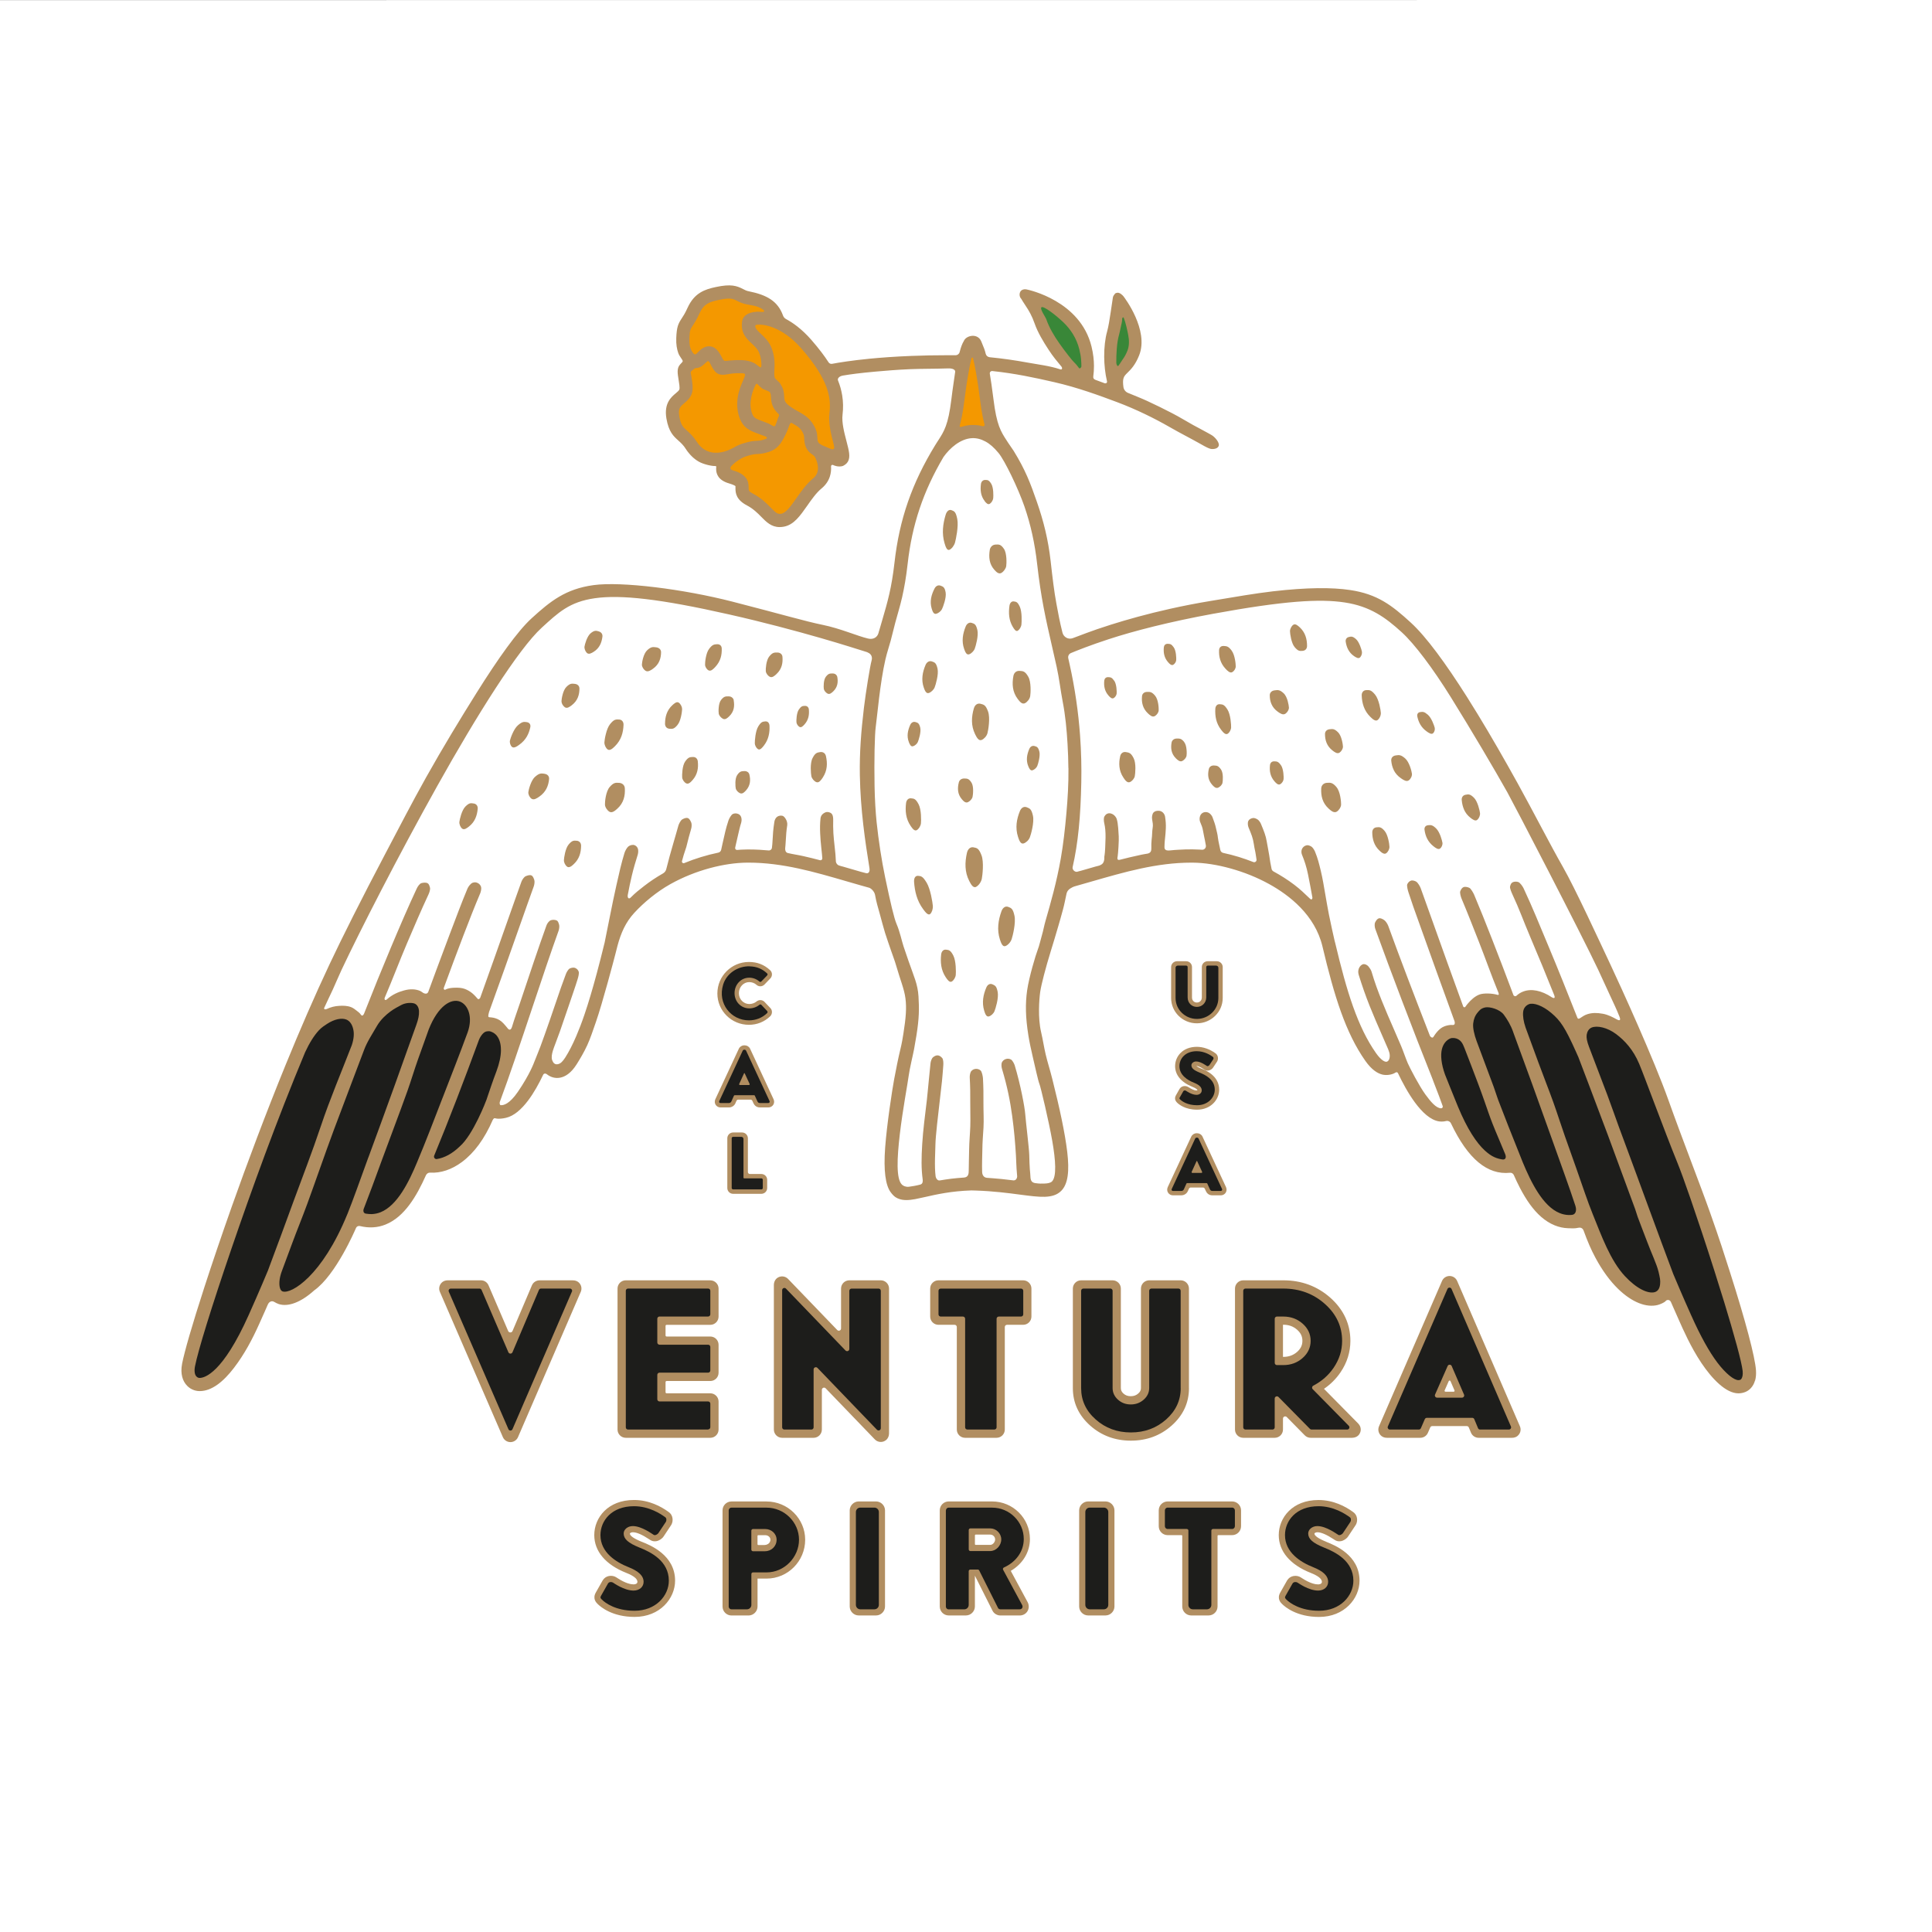 <svg viewBox="0 0 595 595" xmlns="http://www.w3.org/2000/svg" id="Layer_2"><rect x="0" y="0" width="595" height="595" fill="#333333" stroke="none"/><defs><style>.cls-1{fill:#398738;}.cls-2{fill:#f49800;}.cls-3{fill:#1d1d1b;}.cls-4{fill:#fff;}.cls-5{fill:#b18e61;}</style></defs><g id="Layer_1-2"><polygon points="595 595 0 595 0 .03 595 0 595 595" class="cls-4"></polygon><path d="M494.05,297.81c-11.35-24.1-47.27-92.68-61.74-105.88-10.99-10.03-16.15-14.61-58.97-4.91-25.98,5.88-39.72,11.06-46.65,13.07-.12.03-.24.07-.36.1-2.18-9.54-3.66-15.72-4.9-26.71-1.6-14.23-5.89-24.96-12.23-35.29-2.34-3.81-8.17-5.21-9.49-5.21h-.55c-1.32,0-7.1,1.4-9.44,5.21-6.33,10.33-10.62,21.06-12.23,35.29-1.34,11.87-3.59,16.1-6.23,26.77-.19-.05-.37-.11-.56-.16-6.93-2.01-20.67-7.19-46.65-13.07-42.82-9.7-47.98-5.12-58.97,4.91-14.47,13.2-50.39,81.77-61.74,105.88-3.34,7.09-6.67,14.61-9.92,22.3,8.07-14.42,20.37-9.38,16.68,2.48,10.52-20.69,25.18-19.78,20.45-6.68,5.67-16.27,19.57-10.16,15.78,2.58,1.83-5.76,12.3-5.13,8.83,10.11-.59,2.58-3.11,12.73-1.89,14.02,4.71-.95,11.42-11.26,14.13-18.55,0,0-.03,10.22,6.85,3.95,6.88-6.28,11.27-23.09,13.89-37.03,3.48-18.56,28.2-27.29,42.02-27.37,12.18-.07,27.99,4.9,40.63,8.53,1.12,5.24,2.41,10.07,3.76,14.39,5.74,18.38,7.83,18.62,5.67,32.11-2.01,12.58-9.18,42.62-3.8,47.9,3,2.95,8.79-1.54,22.77-1.97l1.45.03c13.98.43,21.74,3.66,24.74.71,5.38-5.28-4.66-34.1-6.68-46.68-2.16-13.49.66-17.99,5.35-34.28,1.06-3.67,2.16-7.82,3.17-12.4,12.54-3.61,28.03-8.41,40.01-8.35,13.82.08,38.54,8.81,42.02,27.37,2.62,13.94,7.42,28.17,14.3,34.45,6.88,6.28,6.44-1.36,6.44-1.36,3.03,8.18,11.1,20.15,15.74,18.47-.54-4.09-1.15-7.91-2.31-10.87-5.73-14.54,6.97-17.75,8.8-11.99-2.54-11.59,10.04-18.73,14.62-3.77-2.6-11.36,9.93-14.01,20.45,6.68-.3-7.37,7.02-9.87,14.27-8.13-2.48-5.72-4.99-11.31-7.5-16.65Z" class="cls-4"></path><path d="M452.29,351.99c-5.95-8.85-5.53-11.83-8.87-20.32-5.73-14.54,6.97-17.75,8.8-11.99-2.54-11.59,10.04-18.73,14.62-3.77-2.6-11.36,9.93-14.01,20.45,6.68-.52-12.51,12.24-10.87,18,1.65,5.48,11.91,41.4,102.22,31.46,103.45-2.44.3-5.51-1.75-11.38-8.89-5.87-7.14-7.04-19.46-9.19-21.71-2.15-2.25-3.13,2.52-4.89,2.19s-7.63,4.75-13.1-4.83c-5.48-9.58-8.38-17.8-9.57-19.17s-4.9,1.96-7.45.78-11.34-11.93-13.3-15.25c-1.96-3.32-3.91-1.37-7.24-2.35s-7.15-4.7-8.34-6.47Z" class="cls-3"></path><path d="M144.74,353.24c6.36-8.57,8.45-15.9,10.43-24.63,3.46-15.24-7-15.87-8.83-10.11,3.79-12.74-10.12-18.85-15.78-2.58,4.74-13.1-9.93-14.01-20.45,6.68,3.68-11.86-8.61-16.9-16.69-2.47-6.4,11.44-42.34,103.49-34.3,105.9,1.02.31,9.33,1.15,12.7-7.22s8.55-19.79,10.14-21,1.49,2.59,4.76,1.82c3.27-.77,12.27-5.12,14.2-9.3s5.63-12.54,7.4-14.47,2.92.43,5.62.32,9.61-3.2,10.52-5.86c.91-2.66,4.04-9.72,5.53-10.77s2.7,1.49,5.63-.58,6.99-2.86,9.12-5.73Z" class="cls-3"></path><path d="M318.32,93.94c4.95,6.34,12.37,21.5,12.37,21.5,0,0,3.25,5.41,3.56,0,.31-5.41-.67-13.14-8.3-19.29-5.57-4.49-7.64-2.21-7.64-2.21Z" class="cls-1"></path><path d="M343.38,94.85c-.62,6.51-2.32,17.34-2.32,17.34,0,0,2.32,3.94,5.88-.15,3.09-3.56,2.78-8.2.79-13.78-2.41-6.73-4.34-3.4-4.34-3.4Z" class="cls-1"></path><path d="M299.6,105.44c-2.76,3.4-3.58,9.38-3.58,9.38l-3.4,19s3.68-2.74,8.21-.7c4.53,2.03,5.28,3.4,4.1-2.58-1.17-5.98-2.35-20.17-3.28-23.1-.94-2.93-2.05-1.99-2.05-1.99Z" class="cls-2"></path><path d="M211.54,111.16l-2.21-9.12c.96-1.08,3.43-6.62,3.71-7.06.72-1.16,1.6-.13,2.18-1.36.65-1.39,6.5-3.22,4.93-2.94,4.8-.85,9.85-.19,12.66,1.26,2.26,1.17,1.62,3.6,3.92,4.66,1.52.7,2.2,2.67,3.49,3.65,2.23,1.68,2.88,3.76,5.73,4.25,2.06.35,12.12,11.89,11.26,22.31-.15,1.78.09,4.12.14,5.93.03.89.43,3.87.29,4.78-.13.79,1.12,2.77.86,3.57-.27.81-4.08.06-4.28.86-.46,1.82-2.3,3.54-2.88,5.4-.9,2.88-.88,5.93-3.53,7.62-3.33,2.12-4.79,6.49-7.83,5.98-2.51-.43-7.07-4.87-9.27-5.83-3.12-1.35-.93-6.82-4.38-7.43-3.4-.61-5-7.78-8.12-7-1.63.41-7.08-.19-7.34-3.93-.19-2.65-1.82-3.81-3.53-5.48-1.4-1.37-1.55-5.92-.69-7.38.99-1.68,2.8-2.15,3.4-2.66.76-.66-.21-3.67,1.5-10.07Z" class="cls-2"></path><path d="M225.95,215.67c.16.87.19,1.74,0,2.57-.19.83-.61,1.62-1.36,2.35-.26.25-.56.54-.89.72s-.7.25-1.07.05c-.3-.16-.6-.41-.83-.69-.23-.29-.4-.61-.45-.91-.05-.3-.09-1.07,0-1.91.08-.84.28-1.74.72-2.29.44-.55.78-.83,1.13-.97.35-.14.72-.14,1.2-.13.44,0,.8.14,1.07.36s.45.51.51.85ZM240.52,201.35c-.26-.23-.63-.38-1.08-.39-.5-.01-.88-.01-1.26.13-.38.15-.75.45-1.25,1.05-.5.6-.78,1.57-.94,2.47-.15.9-.18,1.74-.15,2.06.02.33.17.67.39.99s.5.58.8.75c.38.21.76.14,1.12-.05.36-.19.7-.5.99-.78.83-.78,1.33-1.64,1.6-2.53.27-.9.31-1.83.23-2.78-.03-.37-.19-.69-.45-.92ZM236.62,222.5c-.22-.24-.53-.36-.92-.33-.43.04-.75.07-1.08.27-.33.2-.66.57-1.1,1.29-.45.71-.71,1.83-.87,2.85s-.2,1.96-.19,2.32c.01.36.13.74.31,1.06s.42.6.67.76c.32.2.65.08.96-.16.31-.25.61-.63.87-.96.73-.95,1.19-1.95,1.44-2.98.26-1.03.32-2.08.27-3.12-.02-.41-.15-.75-.36-.99ZM230.25,237.75c-.27-.19-.63-.3-1.04-.28-.46.02-.81.04-1.14.2-.33.16-.64.45-1.03,1.02-.39.57-.53,1.45-.56,2.27-.03.82.05,1.56.11,1.85.06.29.24.59.48.86.24.26.54.49.84.62.37.16.72.08,1.03-.12s.58-.5.82-.76c.67-.75,1.03-1.55,1.17-2.37.14-.82.06-1.66-.14-2.5-.08-.33-.26-.6-.53-.8ZM248.73,217.68c-.2-.19-.48-.3-.82-.29-.38.01-.67.02-.95.17-.28.14-.56.41-.93.94-.37.53-.57,1.37-.67,2.15-.1.78-.11,1.49-.08,1.77.02.28.14.57.31.83.17.26.39.48.62.61.29.17.57.09.84-.09.27-.18.52-.46.74-.7.62-.7.98-1.45,1.18-2.23.19-.78.21-1.58.13-2.38-.03-.31-.16-.58-.36-.77ZM253.74,231.87c-.3-.22-.7-.32-1.16-.25-.51.08-.9.15-1.25.4-.36.25-.69.67-1.1,1.48-.41.8-.53,2-.54,3.09,0,1.09.11,2.08.19,2.46s.29.76.56,1.08c.27.32.61.59.94.73.42.18.79.02,1.13-.28.33-.3.63-.73.88-1.11.71-1.08,1.08-2.18,1.21-3.29.13-1.11.01-2.22-.23-3.31-.1-.43-.31-.78-.61-1ZM311.88,193c.21.35.45.76.72,1.03.27.27.57.4.88.19.25-.16.5-.45.7-.78.2-.34.35-.73.39-1.11s.1-1.36.05-2.43c-.04-1.07-.19-2.24-.53-3-.35-.76-.62-1.16-.9-1.37-.29-.22-.59-.26-.98-.31-.36-.04-.66.08-.89.33-.23.24-.38.6-.44,1.03-.15,1.1-.2,2.2-.06,3.28s.47,2.14,1.06,3.15ZM304.83,169.32c-.19,1.12-.23,2.23-.03,3.27.2,1.05.66,2.04,1.47,2.93.28.31.62.67.98.88.37.21.77.28,1.19.02.34-.21.67-.54.94-.92s.46-.79.51-1.18c.06-.38.11-1.37.04-2.43-.08-1.06-.28-2.2-.76-2.88-.48-.69-.85-1.03-1.24-1.19-.39-.16-.79-.14-1.33-.11-.49.03-.89.21-1.19.5-.3.29-.5.67-.58,1.11ZM257.42,207.73c-.24-.19-.57-.32-.96-.32-.43,0-.76-.01-1.08.11s-.62.37-1.02.87c-.39.49-.58,1.3-.65,2.05-.08.75-.04,1.44,0,1.71.04.27.19.56.4.82.21.26.47.48.74.63.34.18.66.12.96-.04.3-.16.57-.42.81-.64.67-.65,1.05-1.35,1.23-2.1.18-.74.16-1.52.02-2.3-.05-.3-.21-.57-.45-.77ZM312.74,207c-.33.28-.55.69-.64,1.16-.23,1.23-.31,2.45-.13,3.65.18,1.19.63,2.36,1.46,3.46.29.38.63.82,1.01,1.11s.8.41,1.25.17c.36-.19.72-.52,1.01-.9.29-.38.5-.83.57-1.25s.16-1.51.11-2.71c-.05-1.19-.23-2.49-.72-3.31-.48-.83-.87-1.25-1.27-1.48-.4-.23-.83-.26-1.4-.29-.51-.03-.94.12-1.27.4ZM175.06,217.85c.38-.16.75-.44,1.06-.68.9-.7,1.48-1.5,1.84-2.37.36-.87.49-1.79.49-2.74,0-.37-.12-.71-.36-.96-.24-.26-.59-.44-1.04-.49-.5-.06-.87-.1-1.26.01-.39.11-.79.37-1.35.92-.56.55-.93,1.48-1.17,2.37-.24.88-.34,1.71-.35,2.04,0,.33.1.69.29,1.02.19.33.45.63.73.83.35.25.74.21,1.12.06ZM303.23,154.31c.21.27.46.58.74.77s.57.27.88.06c.25-.16.49-.43.67-.73.19-.3.32-.64.36-.96s.06-1.14,0-2.02-.24-1.84-.6-2.43c-.36-.59-.64-.89-.93-1.04-.29-.15-.58-.15-.98-.15-.36,0-.65.14-.87.37-.22.23-.36.54-.4.9-.12.93-.14,1.85.03,2.73s.51,1.73,1.13,2.5ZM167.72,238.3c-.53-.08-.94-.13-1.37-.03s-.9.38-1.55.95c-.66.57-1.15,1.57-1.5,2.52-.35.95-.54,1.84-.58,2.19-.04.35.05.75.22,1.11.17.36.42.69.71.91.36.28.78.25,1.21.1.42-.16.85-.45,1.21-.7,1.05-.72,1.75-1.57,2.23-2.49.47-.92.71-1.92.8-2.94.04-.4-.07-.77-.3-1.05s-.59-.49-1.07-.56ZM184.42,194.45c-.45-.13-.79-.22-1.16-.16-.37.06-.77.26-1.34.72-.57.46-1.02,1.33-1.35,2.16-.32.83-.51,1.63-.56,1.95-.05.32.02.69.15,1.04.13.35.34.68.57.91.3.29.66.31,1.02.21.36-.1.73-.32,1.05-.52.91-.56,1.53-1.27,1.96-2.07.43-.8.65-1.69.77-2.62.04-.36-.03-.71-.22-.99s-.49-.51-.9-.62ZM177.64,258.93c-.47-.05-.83-.07-1.2.06-.37.14-.76.44-1.29,1.06-.53.62-.9,1.66-1.13,2.63-.23.97-.34,1.88-.35,2.24-.01.36.1.75.27,1.1.18.35.42.67.69.87.33.26.7.2,1.06.02s.71-.5,1.01-.78c.86-.8,1.42-1.7,1.77-2.65.35-.96.48-1.98.49-3.02,0-.4-.11-.77-.34-1.04-.22-.27-.56-.46-.98-.5ZM163.16,222.94c-.17-.28-.48-.47-.9-.54-.47-.07-.83-.12-1.23,0-.4.11-.86.39-1.52.96-.66.57-1.24,1.57-1.66,2.5-.43.94-.71,1.82-.79,2.16-.08.35-.05.73.06,1.09.11.35.3.68.53.89.29.27.67.24,1.08.08s.82-.45,1.18-.71c1.03-.73,1.78-1.58,2.32-2.49.54-.92.87-1.9,1.09-2.91.08-.39.03-.75-.14-1.03ZM222.27,199.67c-.02-.39-.16-.72-.4-.94s-.59-.35-1.02-.33c-.48.03-.85.05-1.22.24-.37.19-.75.53-1.25,1.2-.51.67-.82,1.72-1.01,2.68-.19.97-.24,1.85-.23,2.19,0,.34.14.7.33,1.01s.46.58.74.73c.35.19.72.09,1.08-.14.36-.23.7-.59.99-.9.83-.89,1.35-1.83,1.65-2.8.3-.97.38-1.96.34-2.95ZM145.92,247.46c-.47-.08-.82-.14-1.2-.04-.38.11-.79.38-1.37.95-.58.57-1.03,1.58-1.34,2.53-.31.95-.49,1.85-.53,2.2-.04.35.03.75.18,1.12.15.37.36.7.62.93.31.28.68.26,1.06.11.37-.16.75-.44,1.07-.7.93-.72,1.56-1.57,1.98-2.5.42-.93.64-1.93.73-2.97.04-.4-.05-.77-.25-1.06-.2-.29-.52-.5-.94-.57ZM209.1,216.43c-.34-.25-.71-.2-1.06-.01s-.71.51-1.01.79c-.86.8-1.41,1.71-1.75,2.67s-.46,1.98-.47,3.02c0,.4.12.77.35,1.04s.56.45.99.49c.47.04.83.07,1.2-.07.37-.14.76-.44,1.28-1.07.53-.62.89-1.66,1.11-2.64.23-.98.32-1.89.33-2.24,0-.36-.1-.75-.28-1.1s-.42-.67-.69-.87ZM214.45,233.49c-.26-.24-.61-.37-1.05-.36-.48.01-.85.03-1.21.21-.36.18-.71.52-1.18,1.18-.46.66-.71,1.72-.83,2.69s-.12,1.87-.09,2.22c.03.35.18.71.4,1.04.22.32.5.6.8.76.37.21.73.11,1.07-.11.34-.22.66-.58.93-.88.78-.88,1.24-1.82,1.47-2.79.24-.97.25-1.98.14-2.99-.04-.39-.2-.73-.46-.97ZM202.11,199.36c-.53-.07-.93-.12-1.34-.02-.41.1-.85.36-1.44.9-.59.54-1,1.48-1.26,2.37-.26.89-.37,1.72-.38,2.05-.01.33.11.7.3,1.04.2.34.47.65.77.85.37.26.79.23,1.19.08.4-.15.8-.42,1.13-.66.96-.68,1.59-1.48,1.97-2.35.38-.87.53-1.8.54-2.76,0-.37-.13-.72-.38-.98s-.62-.46-1.1-.52ZM191.94,241.64c-.29-.3-.71-.5-1.23-.54-.58-.04-1.02-.07-1.46.09s-.89.5-1.49,1.19c-.6.69-.97,1.84-1.19,2.92s-.27,2.09-.26,2.48c.01.39.17.83.41,1.21s.56.73.9.96c.43.28.87.22,1.3,0,.43-.21.83-.57,1.18-.88.99-.89,1.61-1.89,1.96-2.96.35-1.06.44-2.19.37-3.34-.03-.45-.19-.85-.49-1.14ZM187.1,230.78c.36.27.76.2,1.16-.03s.79-.61,1.13-.94c.96-.95,1.6-2,2.01-3.1.41-1.11.58-2.27.63-3.45.02-.46-.1-.86-.33-1.16s-.59-.49-1.05-.51c-.51-.03-.9-.04-1.31.13-.41.17-.84.54-1.44,1.27-.6.73-1.03,1.93-1.31,3.04-.29,1.12-.43,2.15-.45,2.56-.02.4.08.84.26,1.24.18.39.43.74.72.96ZM285.36,271.81c-.59-.97-1.01-1.48-1.4-1.74-.39-.27-.75-.3-1.23-.34-.43-.03-.75.15-.96.49-.21.33-.29.82-.26,1.38.1,1.45.32,2.9.75,4.31s1.08,2.78,2.03,4.07c.33.45.72.97,1.1,1.3.38.33.76.48,1.08.2.26-.23.48-.62.63-1.07.15-.46.22-.98.18-1.48-.04-.5-.22-1.79-.54-3.2-.32-1.41-.78-2.93-1.37-3.91ZM379.33,200.38c-.51-.67-.88-1.02-1.25-1.2-.37-.19-.73-.21-1.22-.24-.44-.02-.78.1-1.02.33s-.38.56-.4.94c-.05.99.04,1.99.34,2.95.3.97.82,1.91,1.65,2.8.29.31.63.67.99.9.36.23.73.34,1.08.14.28-.16.55-.42.74-.73s.32-.67.33-1.01c0-.34-.05-1.23-.24-2.19-.19-.97-.5-2.01-1.01-2.68ZM395.31,213.49c-.59-.54-1.02-.8-1.44-.9-.42-.1-.81-.05-1.34.02-.48.06-.85.25-1.1.52-.25.27-.38.61-.38.98,0,.96.15,1.9.54,2.76.38.87,1.01,1.66,1.97,2.35.34.24.73.51,1.13.66.4.15.81.17,1.19-.08.3-.21.57-.51.77-.85.2-.34.31-.71.3-1.04-.01-.33-.13-1.16-.38-2.05-.26-.89-.66-1.83-1.26-2.37ZM394.5,235.68c-.4-.58-.71-.88-1.02-1.03-.31-.16-.63-.17-1.05-.18-.38-.01-.69.11-.91.31-.22.21-.36.5-.4.84-.1.88-.09,1.75.12,2.6.21.85.61,1.67,1.28,2.43.24.27.51.57.81.77.3.19.62.28.94.1.26-.14.5-.39.69-.67.19-.28.32-.6.35-.9s.03-1.08-.08-1.93-.32-1.77-.72-2.35ZM376.03,236.97c-.39-.57-.7-.86-1.03-1.02-.33-.16-.68-.18-1.14-.2-.42-.02-.77.09-1.04.28s-.45.47-.53.8c-.2.84-.28,1.68-.14,2.5.14.82.5,1.61,1.17,2.37.23.26.51.56.82.76.31.19.65.28,1.03.12.3-.13.6-.36.84-.62.24-.26.42-.57.48-.86.06-.29.14-1.04.11-1.85-.03-.82-.17-1.7-.56-2.27ZM378.03,218.53c-.48-.76-.83-1.15-1.19-1.37s-.7-.25-1.17-.28c-.42-.03-.76.1-.99.36s-.38.62-.4,1.06c-.06,1.12,0,2.23.27,3.32s.76,2.16,1.55,3.17c.27.35.6.76.94,1.02.34.26.7.38,1.04.17.28-.17.54-.47.73-.82s.32-.75.34-1.13c.01-.38-.03-1.38-.19-2.47-.16-1.09-.45-2.27-.93-3.03ZM348.01,232.02c-.36-.25-.74-.32-1.25-.4-.46-.08-.86.02-1.16.25-.3.22-.52.58-.61,1-.25,1.1-.36,2.21-.23,3.31.13,1.11.49,2.21,1.21,3.29.25.38.54.81.88,1.11.33.3.71.45,1.13.28.33-.14.67-.41.94-.73s.48-.71.56-1.08.19-1.37.19-2.46c0-1.09-.13-2.29-.54-3.09-.41-.8-.74-1.23-1.1-1.48ZM361.31,204.74c.23-.13.45-.35.62-.61.17-.26.29-.55.31-.83.02-.28.02-.99-.08-1.77-.1-.78-.3-1.62-.67-2.15-.37-.53-.65-.8-.93-.94-.28-.14-.57-.15-.95-.17-.34,0-.62.1-.82.29-.2.19-.32.46-.36.77-.08.8-.06,1.61.13,2.38.19.78.56,1.53,1.18,2.23.21.24.47.53.74.7s.56.25.84.09ZM364.73,228.55c-.44-.55-.78-.83-1.13-.97s-.72-.14-1.2-.13c-.44,0-.8.14-1.07.36-.27.22-.45.51-.51.85-.16.87-.19,1.74,0,2.57.19.83.61,1.62,1.35,2.35.26.25.56.54.9.72s.7.25,1.07.05c.3-.16.6-.41.83-.69.23-.29.4-.61.45-.91.05-.3.09-1.07,0-1.91-.08-.84-.28-1.74-.72-2.29ZM355.75,214.27c-.5-.6-.88-.9-1.25-1.05-.38-.15-.75-.15-1.26-.13-.45,0-.82.15-1.08.39s-.42.56-.45.92c-.09.95-.05,1.88.23,2.78.27.9.77,1.75,1.6,2.53.29.27.63.58.99.78.36.19.74.26,1.12.05.3-.17.59-.44.8-.75.22-.31.36-.66.39-.99.02-.33,0-1.16-.15-2.06-.15-.9-.44-1.87-.94-2.47ZM425.89,262.77c.36.19.73.24,1.06-.02.27-.2.51-.52.69-.87.18-.35.28-.75.27-1.1-.01-.36-.11-1.27-.35-2.24-.23-.97-.6-2.01-1.13-2.63-.53-.62-.92-.92-1.29-1.06s-.73-.11-1.2-.06c-.43.04-.76.22-.98.5s-.34.64-.34,1.04c0,1.04.14,2.06.49,3.02.35.96.91,1.86,1.77,2.65.3.28.65.6,1.01.78ZM424.28,221.74c.28-.22.54-.56.72-.96.18-.39.28-.83.26-1.24-.02-.4-.17-1.44-.45-2.56-.29-1.12-.72-2.32-1.31-3.04-.6-.73-1.03-1.09-1.44-1.27-.41-.17-.8-.16-1.31-.13-.46.02-.82.21-1.05.51-.24.3-.35.7-.33,1.16.04,1.18.22,2.34.63,3.45s1.04,2.15,2.01,3.1c.34.33.73.71,1.13.94.4.23.8.31,1.16.03ZM400.32,193.23c-.3-.28-.65-.6-1.01-.79s-.73-.24-1.06.01c-.27.2-.52.52-.69.87s-.29.74-.28,1.1c0,.36.11,1.27.33,2.24.23.98.58,2.02,1.11,2.64.53.62.91.93,1.28,1.07s.73.11,1.2.07c.43-.04.76-.22.99-.49.23-.27.35-.63.34-1.04,0-1.04-.13-2.06-.47-3.02-.34-.96-.89-1.86-1.75-2.67ZM299.93,218.12c-.38,1.3-.61,2.63-.59,3.97.02,1.34.31,2.68.96,4.02.23.47.5,1,.83,1.38.33.37.72.58,1.18.4.37-.15.76-.45,1.09-.82.33-.37.59-.82.71-1.27.12-.45.35-1.63.45-2.94.11-1.31.09-2.76-.27-3.74-.36-.98-.67-1.52-1.03-1.83s-.76-.42-1.3-.55c-.49-.12-.92-.02-1.27.23-.35.25-.61.66-.76,1.17ZM419.43,200.69c-.05-.3-.25-1.04-.57-1.83-.32-.78-.75-1.61-1.27-2.05-.52-.45-.88-.65-1.21-.72s-.62,0-1.02.1c-.35.09-.61.28-.76.54-.16.26-.21.57-.16.91.13.86.37,1.7.78,2.45.41.76.99,1.43,1.81,1.99.29.19.62.41.95.52.33.11.64.1.89-.15.2-.21.37-.5.47-.82.1-.32.14-.66.09-.95ZM429.25,237.21c.47.92,1.18,1.77,2.23,2.49.36.25.79.54,1.21.7.42.16.85.18,1.21-.1.29-.22.54-.55.71-.91s.26-.76.22-1.11c-.04-.35-.23-1.24-.58-2.19-.35-.95-.85-1.95-1.5-2.52-.66-.57-1.12-.84-1.55-.95s-.84-.05-1.37.03c-.48.07-.84.28-1.07.56-.23.29-.33.65-.3,1.05.1,1.02.33,2.02.8,2.94ZM411.58,242.37c-.6-.69-1.05-1.03-1.5-1.19s-.88-.13-1.46-.09c-.52.04-.94.24-1.23.54-.29.3-.46.7-.49,1.14-.06,1.15.02,2.27.37,3.34.35,1.06.97,2.07,1.96,2.96.35.31.75.67,1.18.88.43.21.87.27,1.3,0,.34-.22.66-.57.9-.96.24-.39.4-.82.41-1.21.01-.39-.05-1.4-.26-2.48-.21-1.08-.58-2.23-1.19-2.92ZM412.07,225.52c-.55-.55-.96-.81-1.35-.92-.39-.11-.76-.07-1.26-.01-.45.05-.8.23-1.04.49-.24.26-.36.6-.36.96,0,.95.13,1.88.49,2.74.36.87.94,1.67,1.84,2.37.31.24.68.52,1.06.68s.76.19,1.12-.06c.28-.2.54-.5.73-.83s.3-.69.29-1.02-.11-1.15-.35-2.04-.61-1.82-1.17-2.37ZM540.48,425.19c-.26.92-.69,1.7-1.29,2.34-.48.51-1.05.91-1.7,1.17s-1.36.41-2.1.41c-3.83,0-8.1-4.41-11.42-9.37-3.32-4.96-5.7-10.47-6.88-13.11-.58-1.3-1.13-2.55-1.65-3.73-.35-.79-.53-1.16-.83-1.89-.36-.87-1.3-.76-1.61-.35-.38.49-1.79,1.06-2.44,1.23-3.53.91-7.96-.81-12.21-4.93-2.47-2.4-4.84-5.59-6.97-9.55-1.41-2.62-2.49-5.16-3.67-8.41-.32-.89-1.08-1-1.57-.89-1.18.27-2.08.19-3.21.15-1.41-.05-2.79-.34-4.11-.88-3.05-1.23-5.55-3.59-7.66-6.5-1.11-1.54-2.11-3.23-3.03-4.98-.69-1.31-1.32-2.67-1.92-4.02-.2-.46-.67-.75-1.16-.7-3.48.36-6.71-.7-9.72-3.2-3.04-2.52-5.86-6.52-8.47-12.01-.27-.58-.92-.88-1.53-.72-.21.06-.42.1-.62.12-.52.07-1.01.05-1.44,0-2.69-.37-5.28-2.81-7.54-5.88-2.07-2.82-3.86-6.18-5.19-8.98-.15-.32-.49-.38-.78-.18-.97.65-2.65.91-3.94.63-1.53-.34-3.38-1.47-5.34-4.26-3.03-4.31-5.42-9.28-7.51-15.09-2.08-5.81-3.87-12.46-5.69-20.14-1.15-4.83-3.7-8.78-6.75-11.95s-6.59-5.56-9.72-7.28c-3.64-2.01-7.72-3.64-11.8-4.77-4.08-1.14-8.15-1.78-11.79-1.8-.05,0-.11,0-.16,0-.05,0-.11,0-.16,0-5.31,0-10.44.72-15.55,1.81-5.11,1.1-10.2,2.57-15.44,4.08-1.56.45-3.16.91-4.76,1.36-.28.08-.56.18-.83.31-1.01.51-1.64,1.02-1.87,2.05-.47,2.16-.63,3.15-1.09,4.85-.51,1.91-.98,3.53-1.35,4.81-.44,1.52-.86,2.93-1.26,4.26-.4,1.33-.78,2.57-1.14,3.73-1.57,5.11-2.94,10.31-3.26,12.58s-.74,7.96.27,12.29c.62,2.67.85,4.49,1.41,6.89.56,2.4,1.36,4.83,2.03,7.53,2.27,9.01,3.93,16.72,4.62,22.54.69,5.81.28,9.9-1.88,12.02-1.26,1.24-2.9,1.72-4.99,1.8-2.09.07-4.63-.27-7.69-.67-1.81-.24-3.84-.51-6.1-.74-2.26-.23-4.74-.42-7.45-.51l-.69-.02-.69-.02c-3.14.1-5.87.41-8.24.8-2.37.39-4.37.84-6.06,1.23-1.1.25-2.13.48-3.08.66-.95.17-1.84.28-2.66.28s-1.55-.1-2.24-.35c-.69-.25-1.5-.55-2.61-2.07-1.58-2.14-2.23-6.63-1.7-13.73.52-7.1,2.17-17.81,2.76-20.99.59-3.18,1.34-6.89,1.87-9.04.56-2.28.8-3.89.99-5.08.79-4.96,1.01-7.97.63-10.86-.37-2.9-1.57-5.6-2.88-10.16-.44-1.55-.97-2.81-1.53-4.49-.56-1.68-1.19-3.36-1.85-5.46-.5-1.62-1.06-3.76-1.67-6-.53-1.98-1-3.31-1.43-5.75-.2-1.09-1.25-2.05-1.83-2.21-1.05-.29-1.63-.45-2.67-.75-1.35-.39-2.7-.78-4.02-1.16-5.13-1.49-10.12-2.95-15.14-4.03-5.02-1.08-10.08-1.79-15.34-1.79-.05,0-.11,0-.16,0s-.11,0-.16,0c-7.05.04-16,2.3-23.72,6.62-4.14,2.32-8.22,5.69-11.13,8.87-2.64,2.87-4.1,6.18-5.16,10.15-.13.48-.32,1.26-.65,2.55-.16.64-1.16,4.44-2.37,8.8-1.21,4.36-2.63,9.27-3.63,12.13-.97,2.77-1.68,4.96-2.64,7.07-1.03,2.25-2.31,4.38-3.3,5.95-1.74,2.75-3.55,3.79-5.05,4.08-1.49.29-2.92-.12-4.1-1.05-.45-.35-.96-.24-1.14.16-1.28,2.69-2.86,5.58-4.68,7.98-2.01,2.65-4.3,4.71-6.78,5.28-.48.11-1.07.22-1.65.26s-1.17.02-1.65-.12c-.21-.06-.34-.02-.45.08-.11.1-.2.25-.31.41-1.27,2.92-2.7,5.46-4.28,7.62-1.58,2.16-3.32,3.94-5.21,5.35-1.57,1.17-3.21,2.04-4.86,2.59-1.65.55-3.32.79-4.95.69-.27-.02-.54.06-.76.2-.22.14-.4.35-.52.6-1.44,3.23-3.1,6.45-5.12,9.14-2.03,2.7-4.42,4.87-7.32,6.04-1.24.5-2.51.79-3.83.86-1.31.08-2.66-.05-4.04-.39-.25-.06-.51-.03-.73.07-.22.1-.4.28-.5.52-.05.11-.09.21-.14.32-.05.1-6.02,14.15-12.74,18.91-4.15,3.74-8.04,5.12-10.9,4.21-.19-.06-.44-.16-.73-.3-.13-.06-.51-.26-.64-.35-.82-.51-1.64-.06-2.02.82-.32.74-.48,1.09-.86,1.96-.41.93-1.26,2.83-1.71,3.83-2.22,4.97-4.63,9.48-7.84,13.68-3.21,4.2-6.8,7.16-10.56,7.16-.81,0-1.59-.18-2.31-.52s-1.36-.84-1.88-1.48c-.46-.56-.93-1.34-1.2-2.41-.27-1.06-.35-2.4-.02-4.07.72-3.65,3.06-11.84,6.88-23.6,2.3-7.09,5.26-15.83,8.37-24.63,4.85-13.68,10.55-28.86,16.65-43.82,4.35-10.64,8.9-21.16,13.51-30.94,3.74-7.95,9.95-20.35,17.14-33.97,4.04-7.65,8.16-15.67,12.56-23.52,5.17-9.22,10.63-18.2,15.52-26,6.68-10.66,12.7-19.12,16.99-23.03,5.83-5.32,10.49-9.05,19.09-10.23,8.6-1.18,27.69,1.22,42.73,5.08,15.03,3.86,22.5,6.08,27.87,7.17,5.37,1.09,10.69,3.45,13.95,4.21,1.58.37,2.85-.35,3.21-1.74.19-.75.07-.23.27-.92.31-1.09.61-2.12.9-3.1.8-2.73,1.51-5.17,2.14-7.92.63-2.74,1.16-5.79,1.61-9.72.75-6.66,2.09-12.77,4.14-18.68s4.8-11.61,8.37-17.44c.17-.27.33-.53.49-.78s.32-.49.47-.73c.89-1.38,1.66-2.57,2.33-4.39.67-1.83,1.23-4.29,1.71-8.22.22-1.83.46-3.56.7-5.17.18-1.23.35-2.31.48-3.34.07-.52-.56-1.11-2.19-1.05-4.35.15-8.17.09-11.75.24-3.93.17-7.51.47-10.53.74-4.88.44-7.77.83-10.12,1.23-1.16.2-1.73.91-1.5,1.49.65,1.61,1.04,3.08,1.3,4.66.31,1.94.34,3.89.1,5.89-.15,1.21-.01,2.6.24,4,.25,1.4.62,2.81.95,4.07.39,1.5.72,2.74.84,3.8.12,1.05.03,1.92-.42,2.66-.2.33-.47.61-.78.83-.31.22-.61.42-.98.51-1.21.25-2.25-.12-2.77-.37-.3-.15-.64.08-.62.41.06,1.03-.03,2.1-.37,3.14-.42,1.3-1.21,2.55-2.52,3.64-.86.71-1.64,1.57-2.37,2.5-.74.92-1.42,1.91-2.1,2.88-1.06,1.51-2.09,2.98-3.24,4.15s-2.44,2.02-4.02,2.29c-.21.04-.42.07-.62.08s-.4.03-.59.03c-1.29,0-2.33-.4-3.23-1-.91-.6-1.68-1.39-2.45-2.17-.56-.58-1.17-1.19-1.88-1.79s-1.52-1.19-2.51-1.71c-1.59-.84-2.48-1.74-2.98-2.67s-.58-1.87-.56-2.79c0-.08,0-.17,0-.26s0-.16,0-.22c-.05-.05-.19-.16-.49-.3s-.76-.33-1.48-.54c-1.71-.49-2.7-1.25-3.26-2.04s-.7-1.68-.71-2.16c-.02-.47-.02-.55.03-.86.03-.15-.09-.3-.25-.29-1.19.05-3.7-.54-5.11-1.34-1.54-.87-2.88-2.18-3.99-3.89-.41-.64-.8-1.12-1.19-1.53s-.77-.76-1.16-1.11c-.73-.65-1.47-1.32-2.11-2.33s-1.19-2.38-1.54-4.42c-.4-2.35-.04-3.99.6-5.2s1.56-1.99,2.29-2.6c.3-.25.55-.46.73-.65s.31-.36.37-.53c.08-.23.06-.75,0-1.32s-.17-1.19-.24-1.62c-.16-.99-.31-1.88-.29-2.67s.21-1.46.72-2.03c.18-.2.34-.38.5-.55.16-.17.33-.31.33-.54,0-.41-.93-1.3-1.36-2.47-.42-1.17-.7-2.69-.62-4.64.07-1.69.21-2.77.47-3.64s.64-1.53,1.19-2.36c.23-.35.49-.75.79-1.26s.64-1.16,1.02-2.01c1.06-2.33,2.39-3.75,3.88-4.68,1.48-.93,3.12-1.37,4.8-1.73,2.37-.51,3.99-.61,5.26-.45s2.19.56,3.15,1.06c.3.15.57.29.85.41s.59.22.97.29c2.66.54,4.97,1.28,6.79,2.53,1.64,1.13,2.9,2.68,3.69,4.89.17.48.5.89.96,1.13,1.12.61,2.28,1.35,3.45,2.27,1.42,1.11,2.87,2.47,4.31,4.11,1.17,1.34,2.23,2.64,3.18,3.89.79,1.04,1.5,2.05,2.14,3.04.24.37.66.55,1.09.47,2.18-.41,5.97-1.02,11.41-1.56,3.58-.35,7.88-.67,12.9-.87,3.51-.14,7.36-.22,11.58-.22.53,0,1.05,0,1.57.01.2,0,.4,0,.6,0,.53,0,1.06-.4,1.2-.91.41-1.58.78-2.6,1.31-3.47.68-1.74,4.27-2.56,5.38.13.9,2.19,1.07,2.59,1.36,3.8.14.58.63,1,1.22,1.06,4,.39,7.88.95,11.63,1.64,3.48.64,6.89,1.01,10.07,2.08.7.24.72-.45.39-.85-1.36-1.65-2.52-2.98-4.01-5.28-1.5-2.3-3.29-5.22-4.26-8.04-.77-2.22-1.8-4.01-2.65-5.25-.85-1.24-1.41-2.23-1.42-2.25-.29-.3-.47-.68-.52-1.08s.02-.81.22-1.18c.2-.37.89-.9,1.96-.66.34.07,4.46.94,8.93,3.56,4.47,2.61,9.29,6.97,11.02,14,.55,2.23.75,4.24.76,5.97,0,1.23-.08,2.31-.21,3.22-.08.59.16.92.73,1.11.45.16,2.32.86,2.71,1,.47.17.9-.11.78-.6-.57-2.41-.84-5.02-.86-7.52-.02-2.9.3-5.66.9-7.79.41-1.47.81-3.93,1.11-6.02s.63-4.25.64-4.29c.04-.39.2-.74.45-1.03s.18-.49.94-.6c.76-.12,1.66.79,1.9,1.1.16.21,2.14,2.8,3.69,6.32,1.55,3.51,2.68,7.95,1.14,11.84-.59,1.5-1.24,2.6-1.87,3.45-.63.85-1.24,1.45-1.76,1.96-.6.59-1.04,1.02-1.23,1.8-.14.58-.15,1.36.01,2.55.11.8.63,1.49,1.38,1.81,2.03.85,4.09,1.64,5.95,2.5,2.81,1.29,5.24,2.51,7.66,3.76,2.34,1.2,4.46,2.54,6.41,3.61,1.67.92,3.31,1.75,4.69,2.53.34.19.67.39.99.56,1.03.55,2.65,2.38,2.26,3.4s-1.99,1.03-2.57.87-1.53-.65-1.87-.84c-.34-.19-1.28-.72-1.64-.92-2.78-1.57-5.54-2.93-9.07-4.96-4.41-2.54-10.2-5.42-16.17-7.66-5.66-2.12-12.22-4.52-19.26-6.13-6.24-1.43-12.13-2.69-19.08-3.43-.54-.06-.91.34-.82.87.17.99.33,2.04.49,3.13.22,1.49.43,3.08.64,4.75.48,3.93,1.05,6.39,1.71,8.22.67,1.83,1.43,3.01,2.33,4.39.15.24.31.48.47.73s1.53,2.22,1.7,2.49c3.58,5.83,5.12,9.82,7.16,15.73,2.05,5.91,3.48,11.59,4.23,18.25.56,5.01,1.08,9.41,1.79,13.18.64,3.42.92,5.07,1.84,8.79.33,1.36,1.74,2.24,3.15,1.74,2.28-.81,5.35-2.14,11.78-4.17,4.99-1.57,11.12-3.3,18.21-4.88,3.95-.88,8.19-1.72,12.7-2.46,7.48-1.24,13.51-2.29,19.01-2.93,10.52-1.21,18.15-1.23,23.71-.4,8.46,1.25,12.92,4.73,18.72,10.03,4.78,4.37,10.8,12.64,17.25,22.81,1.12,1.77,2.25,3.59,3.39,5.46,4.05,6.64,8.2,13.87,12.27,21.22,4.81,8.7,10.05,18.96,13.88,25.66,3.84,6.71,11.3,22.97,14.65,30.07,3.34,7.1,13.45,29.32,17.91,41.86,4.47,12.54,9.77,26,12.83,34.65,3.06,8.65,4.33,12.7,6.13,18.34,4.76,14.92,7.73,26.11,8,30.24.08,1.18-.02,2.24-.28,3.16ZM343.79,111.77c.01.44.36,1.21.64.88.45-.55,1.18-1.79,1.43-2.12.46-.63.92-1.42,1.36-2.54.58-1.48.57-3.19.22-4.93-.29-1.45-.76-3.69-1.35-5.17-.1-.25-.49-.25-.5.45,0,.84-.31,1.79-.43,2.43-.17.88-.35,1.69-.53,2.35-.35,1.25-.59,2.76-.7,4.38-.09,1.25-.17,2.84-.14,4.28ZM330.87,111.66c.61.54,1.08,1.26,1.44,1.7.24.29.72-.18.73-.56,0-.58-.04-1.27-.09-1.94-.08-1.1-.23-1.95-.55-3.26-.86-3.5-2.72-6.23-4.89-8.32-2.18-2.09-6.25-5.29-6.81-4.62-.46.55,1.29,2.97,1.52,3.64.89,2.58,2.41,5.15,4.09,7.53s3.96,5.3,4.57,5.84ZM212.86,107.74c.32.68.67,1.16.93,1.31.27.15.52.05.68-.09s.23-.21.53-.53c.42-.44.96-.94,1.6-1.3s1.39-.58,2.23-.45c.97.15,1.69.68,2.3,1.45s1.17,1.87,1.43,2.39.56.72,1.26.61c.47-.08.71-.07,1.54-.15s1.86-.13,3.12-.08c1.5.06,2.68.38,3.64.84.96.46,1.93,1.57,2.2,1.39s.17-1.18.09-1.96c-.08-.79-.25-1.61-.6-2.49-.24-.6-.58-1.1-.97-1.56s-.84-.87-1.3-1.3c-.79-.73-1.67-1.54-2.29-2.63-.62-1.09-.97-2.46-.69-4.28h0c.05-.36.21-.86.61-1.35s1.05-.97,2.11-1.27c.52-.15,1.17-.26,1.93-.3s2,.26,2.13-.1c.12-.36-.86-.95-1.84-1.35-.98-.39-2.22-.54-3.68-.84-.65-.13-1.19-.31-1.66-.5s-.86-.39-1.21-.57c-.59-.3-1.09-.56-1.91-.64s-1.95,0-3.79.4c-1.36.29-2.48.58-3.43,1.17s-1.73,1.47-2.4,2.96c-.45.99-.85,1.75-1.2,2.36s-.65,1.07-.91,1.46c-.35.54-.58.88-.73,1.41s-.22,1.24-.27,2.53c-.07,1.73.23,2.83.55,3.51ZM233.34,118.34c-.18-.19-.49-.16-.61.08-.51,1.05-1.03,2.34-1.33,3.74-.35,1.62-.41,3.37.17,5.04.26.74.52,1.17,1.01,1.52s1.22.63,2.42,1.07c.5.18,1.05.38,1.64.62.6.24,1.71,1.09,1.95.86.18-.18.48-.99.57-1.21.14-.35.22-.75.38-1.13.12-.28.23-.56.36-.85.09-.2.03-.43-.13-.58-.95-.88-1.5-1.72-1.83-2.54-.36-.89-.46-1.76-.5-2.64-.02-.29-.03-.54-.06-.76-.04-.22-.02-.11-.19-.63s-1.83-.81-2.51-1.33c-.51-.4-.95-.82-1.34-1.24ZM225.62,138.05c.52-.32,1.04-.6,1.52-.83.48-.23.94-.41,1.34-.54,1.28-.41,2.19-.64,2.9-.76s1.23-.15,1.71-.17c.33-.02.63-.03,1.01-.09s.83-.17,1.47-.38c.17-.06.34-.13.49-.21s.15-.23.06-.42-.68-.33-1.16-.52c-.48-.19-.94-.36-1.37-.52-1.26-.46-2.44-.89-3.45-1.63s-1.84-1.77-2.43-3.45c-.91-2.62-.81-5.29-.21-7.62.94-3.61,2.67-5.66,1.63-5.89-.25-.05-.53-.07-.83-.08-1.04-.04-1.86,0-2.54.07s-1.22.17-1.67.25c-1.15.21-2.05.26-2.83-.09s-1.45-1.07-2.12-2.39c-.15-.29-.31-.62-.48-.94s-.47-.76-.74-.6-1.47,1.37-2.06,1.69-1.12.42-1.7.45c-.01,0-.02,0-.03,0s-.02,0-.04,0c-.06.03-.18.11-.39.29s-.88.55-.96.94.05.5.09.8.1.61.14.87c.14.87.29,1.75.33,2.6s-.01,1.66-.27,2.39c-.25.69-.63,1.25-1.04,1.72s-.86.85-1.27,1.19c-.62.52-1.09.92-1.37,1.5s-.34,1.32-.14,2.53c.23,1.35.51,2.17.89,2.8s.86,1.05,1.47,1.6c.43.39.92.82,1.43,1.38s1.06,1.23,1.62,2.09c1.81,2.8,4.24,3.47,6.37,3.34,2.13-.12,3.97-1.03,4.6-1.38ZM251.86,143.44c-.13-1.06-.54-2.04-.86-2.67-.12-.24-.48-.55-.71-.7-1.13-.73-1.64-1.41-2.03-2.22-.43-.89-.54-1.82-.58-2.77-.01-.25-.02-.48-.05-.69-.02-.21-.06-.39-.13-.56-.4-1-.85-1.63-1.43-2.14s-1.82-1.18-2.18-1.4c-.36-.22-.62.22-.74.54s-.3.74-.48,1.29c-.17.55-1.23,2.89-2.13,4.2-.9,1.31-2.04,2.3-3.73,2.84-.9.29-1.57.44-2.13.53s-.99.11-1.39.13c-.39.02-.77.04-1.31.13s-1.23.27-2.25.6c-.27.09-.55.2-.83.33-.28.13-.55.27-.82.42-.02.02-.04.03-.06.05-.02.02-.04.03-.07.05-.01,0-.05.03-.12.07-.07.04-.17.09-.29.16-.76.49-1.45,1.05-1.97,1.57-.52.52-.62.63-.62,1.04s.6.57.92.66c2.08.6,3.11,1.39,3.82,2.27s.9,1.91.87,3.11c0,.39-.01.64.16.9s.52.5,1.22.87c1.27.67,2.3,1.41,3.17,2.14s1.59,1.46,2.22,2.11c.84.86,1.39,1.38,1.86,1.67s.87.33,1.42.24c.74-.13,1.5-.74,2.27-1.61s1.56-1.99,2.37-3.15c.72-1.03,1.49-2.13,2.34-3.19.86-1.06,1.8-2.09,2.87-2.98,1.32-1.09,1.56-2.52,1.4-3.82ZM256.91,137.73c-.09-.36-.09-.6-.17-.93-.37-1.43-.79-3.03-1.07-4.67-.28-1.64-.41-3.33-.22-4.92.27-2.28.24-4.81-.92-7.99-1.17-3.19-3.47-7.03-7.75-11.92-3.1-3.55-6.2-5.47-8.76-6.45-2.18-.83-3.97-.97-5.01-.84-.28.04-.47.31-.41.58.06.29.19.55.38.82.29.41.73.83,1.34,1.39.55.51,1.16,1.08,1.75,1.78s1.13,1.53,1.54,2.56c.54,1.36.78,2.63.88,3.77.1,1.14.05,2.16,0,3.02-.05.94-.06,1.54.01,1.97s.21.67.48.91c.14.12.28.25.4.37.13.12.25.24.36.37.15.11.29.24.41.39s.21.31.28.48c.48.71.74,1.38.88,2,.14.62.17,1.19.2,1.69.03.58.05,1.03.29,1.5s.7.96,1.61,1.62c.43.31.85.58,1.26.83s.81.47,1.21.69c1,.55,2.01,1.12,2.94,1.96s1.78,1.96,2.45,3.62c.2.49.31.96.37,1.39.06.44.08.84.1,1.2.02.47.04.83.2,1.16.16.33.47.61,1.08.94.04.02.09.04.13.06.04.02.08.05.12.07.15.07.31.15.49.22.18.08.37.16.59.24.67.26,1.24.5,1.72.72.48.22.94-.22.85-.58ZM295.97,131.49c.4-.13.81-.25,1.22-.34.62-.14,1.26-.23,1.92-.27.74-.04,1.47,0,2.19.1.46.07.92.16,1.37.29.33.09.63-.22.54-.55-.21-.77-.41-1.64-.61-2.61-.26-1.31-.5-2.83-.72-4.61-.43-3.5-.87-6.39-1.29-8.72-.33-1.83-.64-3.32-.93-4.48-.06-.24-.4-.24-.46,0-.29,1.17-.6,2.65-.93,4.48-.42,2.33-.86,5.23-1.29,8.72-.23,1.83-.47,3.39-.74,4.73-.22,1.09-.45,2.04-.69,2.88-.07.24.15.45.39.37ZM86.22,381.35c1.34-3.63,2.78-7.57,4.33-11.8,2.61-7.11,5.53-14.58,8.26-22.73,2.75-8.24,6.32-16.63,9.54-24.96.64-1.95.75-3.55.44-4.89-.3-1.34-.98-2.54-2.16-2.99-1.44-.55-3.62-.14-5.89,1.34-.77.5-1.69,1.09-2.49,1.94-1.56,1.66-3,4.03-4.29,6.81-8.76,20.97-16.68,42.93-22.77,60.75-6.09,17.82-10.19,31.12-11.13,35.92-.14.69-.17,1.31-.11,1.84.06.53.22.96.48,1.27.19.23.41.36.6.43.19.07.36.08.45.08.76,0,2.52-.35,5.11-2.95,2.58-2.6,5.98-7.44,10-16.43,1.68-3.75,3.12-7.07,4.16-9.51,1.04-2.44,1.68-3.98,1.77-4.19,1.12-2.98,2.36-6.3,3.69-9.93ZM113.45,356.46c2.51-6.9,5.32-14.41,8.19-22.45,1.07-3,2.16-6.06,3.26-9.13s2.21-6.17,3.32-9.26c0,0,0,0,0,0,0,0,0,0,0,0,.61-1.69.89-3.05.82-4.23-.07-1.18-.59-1.98-1.32-2.3-.72-.31-2.6-.4-4.13.42-1.04.56-2.18,1.14-3.35,2-1.3.96-3.02,2.49-4.15,4.45-1.4,2.43-3.04,4.87-3.98,7.43-1.13,3.06-6.34,16.65-9.33,24.69-2.98,8.04-5.56,15.6-8.16,22.7-1.54,4.2-3.23,8.3-4.56,11.91-1.17,3.19-2.27,6.13-3.28,8.83-.39,1.05-.66,2.14-.73,3.25-.03.49-.01.93.04,1.31.12.9.46,1.49.99,1.65,1.33.42,4.36-.78,8.03-4.45,3.67-3.67,7.97-9.82,11.84-19.3,0-.02.02-.03.02-.05,0-.01.02-.03.03-.05,1.71-4.24,3.93-10.53,6.44-17.43ZM136.31,338.09c2.62-6.77,5.24-13.41,7.72-20.18h0c.84-2.36.87-4.49.37-6.15-.5-1.66-1.52-2.84-2.77-3.31-1.34-.5-3.01-.19-4.71,1.16-1.7,1.35-3.43,3.75-4.88,7.41-1.11,3.08-2.22,6.17-3.31,9.24-1.1,3.07-2.18,6.72-3.25,9.71-2.79,7.81-5.42,14.58-7.79,21.09-2.14,5.88-4.05,11.05-5.66,15.19-.27.69-.08,1.42.66,1.52.52.07,1.28.16,1.78.14.95-.04,1.86-.23,2.74-.58,2.58-1.04,4.76-3.37,6.61-6.2,1.85-2.83,3.37-6.16,4.63-9.2,0,0,0,0,0,0,0,0,0,0,0,0,0,0,0,0,0,0s0,0,0,0c2.6-6.16,5.23-13.06,7.85-19.83ZM154.27,323.43c.02-1.89-.42-3.43-1.3-4.5-.42-.5-.92-.87-1.46-1.09s-.74-.36-1.7-.19c-.96.18-1.94,1.57-2.38,2.8-2.33,6.36-4.33,11.68-6.79,18.07-2.3,5.96-4.62,11.82-6.92,17.37-.23.55.23,1.16.82,1.06,2.27-.36,4.71-1.61,7.06-3.89,4.14-3.6,8.13-14.08,8.24-14.42.11-.34.23-.68.34-1.02.38-1.13.76-2.28,1.2-3.52.43-1.25.91-2.59,1.49-4.11.92-2.45,1.39-4.68,1.41-6.56ZM267.19,200.89c-2.94-.9-7.32-2.35-14.5-4.41-7.73-2.22-17.43-4.83-28.06-7.23-21.46-4.86-33.47-6.13-41.38-5.02s-11.36,4.47-16.43,9.1c-7.11,6.48-19.99,26.95-32.12,48.67-12.14,21.71-23.9,44.78-29.51,56.69-.89,1.9-1.79,4.08-2.68,6.03-.89,1.95-1.77,3.68-2.66,5.67-.07.15-.02.31.08.41.1.1.49.04.64-.03,1.37-.64,2.5-.9,3.81-.99,1.3-.09,2.59-.05,3.72.38.71.27,1.28.75,1.82,1.16.54.41.84.63,1.21,1.16.54.77.96-.23,1.01-.36,2.81-7.14,5.45-13.65,8.26-20.34,2.82-6.69,5.25-12.37,7.97-18.19.25-.54.86-1.44,1.38-1.6s1.43-.28,1.95.03c.46.27.6.9.73,1.39.13.49-.21,1.52-.44,2-2.3,4.93-4.29,9.58-6.67,15.17s-4.41,11.03-6.81,16.63c-.25.6.12,1.02.6.6,1.78-1.59,3.6-2.31,5.35-2.79,1.86-.51,3.55-.44,4.96.17.28.12.61.4.88.57.26.17,1.27.62,1.61-.33s4.37-11.89,6.51-17.5c2.14-5.61,3.77-10.04,5.56-14.29.23-.55.95-1.56,1.59-1.78s1.12-.16,1.66.14c.47.25.78.68.93,1.16.15.48-.06,1.47-.27,1.96-1.65,3.9-3.3,8.09-5.25,13.18-1.9,4.95-3.9,10.34-5.96,15.94-.13.34.16.72.48.55.97-.51,2-.57,2.92-.6,1.06-.03,2.14.02,3.04.36.83.31,1.65.77,2.36,1.37.71.6,1.27,1.28,1.62,1.67s.76-.23.79-.3c1.55-4.29,2.71-7.55,4.1-11.49,1.4-3.94,2.71-7.66,3.92-11.09.96-2.71,1.85-5.23,2.66-7.52s1.37-3.87,2.02-5.66c.2-.56.8-1.47,1.31-1.68.51-.21,1.24-.49,1.79-.23.48.23.69.91.86,1.39.17.48.02,1.46-.16,1.96-.64,1.77-1.21,3.38-2.02,5.65-.8,2.27-1.69,4.77-2.63,7.44-1.34,3.8-2.82,7.98-4.39,12.41-1.58,4.43-2.98,8.37-4.73,13.19-.1.27-.33,1.28-.19,1.48.14.2.5.14.79.18.95.1,1.73.33,2.58.82.85.49,1.63,1.44,2.28,2.22.04.05.08.1.13.16s.09.11.13.17c.17.23.42.43.66.41.25-.02.5-.25.69-.88.39-1.31.78-2.47,1.18-3.63.4-1.15.81-2.31,1.24-3.61,1.5-4.49,2.96-8.86,4.35-12.96,1.4-4.1,2.61-7.61,3.85-11.05.2-.56.75-1.32,1.26-1.53s1.31-.23,1.86.03c.48.23.57.76.74,1.24.17.47.05,1.41-.13,1.91-1.23,3.41-2.37,6.72-3.76,10.79-1.38,4.07-2.83,8.4-4.32,12.86-1.78,5.32-3.58,10.72-5.33,15.82-1.68,4.91-3.19,9.21-4.7,13.27-.11.29-.05.96.25,1,.87.09,2.71-.31,5.32-4.12,3.71-5.42,5.01-9.1,5.02-9.14,0-.04.5-1.24.52-1.28,1.08-2.6,1.64-4.17,2.72-7.19s2.2-6.29,3.45-9.96c.48-1.41.98-2.88,1.51-4.41s.94-2.5,1.52-4.17c.19-.56.75-1.61,1.25-1.83.5-.22,1.15-.38,1.7-.13.49.22.84.59,1.02,1.08.18.48-.04,1.45-.36,2.48-.27.87-.78,2.45-1.3,3.95-.52,1.51-1.01,2.95-1.48,4.34-.94,2.75-1.8,5.28-2.63,7.66-.83,2.37-1.88,4.93-2.18,5.97-.29,1.01-.5,2.02-.22,2.85.24.58.42.96.87,1.19.57.29,1.43.04,1.99-.49.56-.53,1.02-1.22,1.23-1.55,1.07-1.69,2.19-3.84,3.33-6.5.83-1.93,1.68-4.13,2.52-6.6,1.24-3.63,2.49-7.85,3.77-12.61.79-2.93,1.59-6.06,2.4-9.39,0-.02.01-.05.02-.07,0-.02.01-.05.02-.07.17-.82.33-1.64.49-2.45.16-.81.93-4.63,1.09-5.42.93-4.64,1.19-5.94,2.07-9.9.88-3.96,1.5-6.69,2.47-9.88.17-.57.68-1.59,1.19-2.02.51-.43,1.39-.64,1.95-.4.49.21.78.54.98,1.01.19.47.14,1.35-.01,1.86-.64,2.1-1.24,3.98-1.83,6.47-.5,2.11-.8,3.58-1.25,5.94-.18.96.33,1.41.87.86,1.49-1.5,2.54-2.32,4.23-3.63,1.81-1.4,3.73-2.67,5.73-3.81.51-.29.88-.76,1.02-1.33.34-1.39.72-2.84,1.06-4.06.4-1.47.76-2.7,1.2-4.21.25-.87.51-1.77.79-2.73s.37-1.27.67-2.37c.16-.58.74-1.72,1.23-1.97.49-.25,1.15-.59,1.72-.37.5.19.8.86,1.01,1.32s.15,1.4,0,1.92c-.3,1.08-.47,1.69-.74,2.63-.27.95-.52,2.17-.77,3.03-.28.97-.56,1.58-.82,2.51-.17.6-.34,1.21-.51,1.82-.11.42.3.78.7.61,1.7-.7,3.43-1.32,5.14-1.84,1.79-.55,3.58-1.01,5.33-1.37.45-.09.8-.43.9-.88.06-.25.11-.5.16-.73.1-.45.19-.88.28-1.28.31-1.41.56-2.55.85-3.71s.47-1.83.97-3.35c.19-.56.84-1.74,1.34-1.96.5-.23,1.1-.25,1.66,0,1.26.5,1.07,2.17.91,2.68-.45,1.38-.68,2.62-.95,3.7-.27,1.07-.38,1.58-.68,2.96-.02.1-.13.6-.23,1.04-.08.38.22.73.61.7.41-.03.88-.07,1.2-.09.65-.04,1.29-.06,1.91-.06,1.26-.01,2.52.02,3.76.09.95.05,1.89.12,2.82.21.5.05.96-.31,1.02-.81.05-.41.09-.77.12-1.12.05-.59.08-1.11.11-1.67.03-.64.07-1.33.14-2.17s.19-1.83.39-3.09c.09-.59.42-1.22.88-1.53.46-.3,1.05-.42,1.64-.27.52.13,1.59,1.48,1.44,2.83-.17,1.12-.23,1.71-.3,2.46-.07.75-.1,1.37-.13,1.98-.03.58-.06,1.15-.12,1.8-.04.41-.02.36-.08.85-.06.49.04,1.36.81,1.54,1.67.39,3.25.6,4.91.98,1.7.38,3.32.79,4.99,1.23.37.1.74-.2.72-.58-.03-.41-.06-.82-.1-1.24-.06-.68-.14-1.38-.22-2.09-.16-1.41-.27-2.85-.34-4.34s-.07-3.04.11-4.67c.07-.59.38-1.1.83-1.43.45-.32.96-.6,1.56-.47.51.11.89.26,1.17.67.28.41.37,1.17.34,1.96s-.02,2.54.06,3.88c.08,1.34.23,2.65.37,3.95.09.82.19,1.66.26,2.5.06.63.1,1.55.14,2.26.01.23.21.92.9,1.2.47.19.85.24,1.39.4.79.23,1.58.46,2.37.69.99.29,1.99.58,3,.87.49.14,1.11.28,1.6.42.72.2,1.28-.32,1.08-1.55-1.32-8.17-2.78-17.95-2.96-28.67-.12-6.89.39-13.44,1.25-20.66.57-4.77,1.92-13.06,2.36-14.56.44-1.5-.5-2.29-1.25-2.52ZM329.03,236.56c-.02-2.44-.11-4.93-.26-7.47-.26-4.32-.63-8.58-1.52-13.17-.61-3.14-1.05-7.04-1.83-10.55-.25-1.11-.49-2.17-.72-3.19s-.46-2-.67-2.95c-1-4.35-1.85-8.09-2.61-12.07-.76-3.98-1.41-8.19-2.01-13.46-.71-6.32-1.98-12.12-3.92-17.73-1.94-5.61-6.07-14.17-7.97-16.46-1.43-1.72-2.67-2.81-4.05-3.55-1.38-.75-2.76-1.09-4.14-1.02-1.79.09-3.5.86-5.01,1.95-1.5,1.09-2.8,2.5-3.75,3.85-3.13,5.3-5.55,10.51-7.36,15.91-1.81,5.4-3.01,10.99-3.69,17.06-.46,4.11-1.04,7.33-1.69,10.21-.66,2.88-1.38,5.11-2.11,7.84-.38,1.41-.93,3.77-1.42,5.58-.49,1.81-1.08,3.46-1.61,5.71-1.69,7.31-2.54,17.62-3,20.9-.3,2.14-.5,10.35-.35,18.22.08,4.19.32,7.98.63,11.02.6,5.72,1.56,11.88,2.63,17.02,1.65,7.92,2.79,12.67,3.49,14.29,1.07,2.47,1.64,5.38,2.2,7.04.56,1.66,1.06,3.14,1.52,4.45,1.6,4.64,2.83,7.05,3.06,10.88.23,3.83.23,6.65-.65,12.11-.19,1.22-.43,2.57-.7,4.06-.27,1.49-1.43,6.27-1.68,8.32s-1.84,10.42-2.72,17.92c-.88,7.5-1.15,13.78.64,15.54.39.38,1.13.77,2.13.67.68-.07,2.47-.37,3.55-.68.77-.21.79-1.04.72-1.57-.46-3.35-.4-6.71-.15-10.81.27-4.48.86-8.74,1.44-13.69.22-1.85.41-4.3.61-6.17.2-1.87.35-3.29.51-5.11.05-.56.36-1.49.75-1.83.4-.34.94-.65,1.5-.61.56.05,1.03.45,1.37.85.34.4.37,1.61.32,2.17-.16,1.85-.2,3.05-.41,4.94s-.43,3.78-.64,5.64c-.56,4.77-1.32,11.25-1.37,13.69-.05,2.44-.35,6.87.05,9.96.06.47.51,1.4,1.29,1.27,1.17-.19,2.17-.36,3.54-.53,1.46-.18,2.26-.22,3.96-.36,1.41-.12,1.4-1.4,1.41-2.17.02-2.7.09-3.99.12-6.31.03-2.55.28-4.94.36-7.25.08-2.49-.03-4.87-.01-7.41.02-2.54,0-4.72-.16-7.7-.03-.56.14-1.57.49-1.96s.84-.64,1.4-.67c.57-.03,1.09.17,1.47.51.39.35.68,1.8.71,2.36.17,3.07.16,4.84.15,7.44-.02,2.6.16,5.4.02,7.75s-.34,4.49-.36,7.04c-.03,2.33-.14,3.93-.06,6.71.01.43.23,1.63,1.45,1.74,1.79.15,2.94.21,4.51.37,1.4.14,2.44.3,3.67.42.85.08,1.19-.79,1.15-1.32-.08-.91-.11-1.35-.18-2.26-.09-1.25-.11-2.8-.19-4.09-.24-3.97-.55-7.72-1.16-12.18-.61-4.46-1.46-8.92-3.16-14.58-.16-.54-.22-1.51.03-1.97s.67-.82,1.21-.98c.54-.16,1.09-.09,1.55.16.46.25,1,1.28,1.16,1.82,1.77,5.88,3.07,12.78,3.24,15.07.17,2.3,1.18,10.5,1.23,12.47.05,1.96.08,3.07.18,4.45.09,1.16.14,1.22.19,2.37.05,1.05.37,1.73,1.51,1.89,1.31.18,1.81.16,2.76.13,1.1-.03,1.92-.22,2.35-.64,1.48-1.46,1.14-6.5.1-12.47-1.04-5.97-3.6-16.76-3.96-17.57-.36-.81-1.47-5.84-2.04-8.29-.57-2.45-1.05-4.69-1.35-6.58-.92-5.73-.97-9.91-.39-13.98.58-4.06,2.69-11.05,3.23-12.4.54-1.35.92-3.25,1.32-4.56s.66-2.87,1.09-4.36c1.59-5.52,3.41-11.85,4.71-19.19.76-4.3,1.31-9.14,1.74-14.02.39-4.48.68-8.95.63-13.89ZM444.31,340.64c-.34-.95-.7-1.93-1.1-3.01-.48-1.29-1.03-2.73-1.71-4.44-.05-.12-.09-.23-.13-.35s-.08-.23-.12-.34c-3.18-7.95-6.39-16.23-9.44-24.23-3.05-8-5.77-15.33-8.26-22.19-.2-.54-.29-1.52-.05-2,.24-.48.58-1.07,1.14-1.25.53-.16,1.19.21,1.67.54.49.33,1.04,1.25,1.23,1.77,1.87,5.16,3.77,10.24,5.95,15.98,2.18,5.74,4.48,11.71,6.87,17.84.09.22.29.42.5.52.21.1.44.09.56-.1.48-.75,1.71-2.68,3.43-3.3.35-.15,1.56-.51,2.37-.41.29.03.6-.01.73-.24.13-.23.09-.7-.01-.97-1.98-5.42-3.87-10.63-5.63-15.53-1.76-4.89-3.39-9.46-4.86-13.57-.78-2.19-1.52-4.25-2.2-6.15-.68-1.9-.86-2.69-1.43-4.25-.2-.54-.65-2.19-.41-2.67.24-.48.61-.92,1.17-1.09.53-.16,1.26.13,1.57.32.56.35,1.19,1.49,1.38,2.01.56,1.55.9,2.49,1.57,4.37.67,1.88,1.4,3.92,2.18,6.09,1.33,3.71,2.79,7.8,4.35,12.16,1.57,4.36,3.24,9,5,13.81.05.15.18.23.31.25.13.02.28-.03.36-.16.1-.15.2-.29.31-.43s.22-.28.33-.42c1.05-1.25,2.28-2.39,3.7-2.92,1.26-.47,3.91-.39,5.59.11.23.07.51-.02.26-.64-2.24-5.48-4.04-10.64-5.99-15.6-2.02-5.14-3.64-9.27-5.36-13.35-.23-.53-.63-1.86-.41-2.35.21-.49.49-1.05,1.04-1.25.52-.19,1.3.01,1.77.24s1.22,1.58,1.44,2.08c1.79,4.24,3.44,8.37,5.54,13.74,2.1,5.36,4.32,11.17,6.56,17.15.07.2.24.33.42.38.18.05.39,0,.54-.14.28-.27.6-.51.94-.73.35-.22.73-.41,1.16-.57,1.23-.46,2.62-.55,4.11-.25s3.08.97,4.69,2.05c.2.13.61.3.77.17.16-.13.06-.56-.03-.78-2.45-6.13-4.9-12.1-7.32-17.77-2.41-5.67-3.31-8.47-5.61-13.4-.22-.48-.82-1.85-.7-2.34.13-.49.27-1,.72-1.27.53-.31,1.29-.29,1.81-.12.53.16,1.35,1.33,1.61,1.87,2.87,6.15,4.57,10.44,7.6,17.67,3.03,7.23,5.9,14.42,8.97,22.19.42,1.07,1.21-.45,3.15-1.04,1.5-.46,2.91-.44,4.74-.12,1.67.31,3.18,1.13,4.26,1.73.52.29,1.43.65.86-.79-.96-2.46-1.82-4.15-2.89-6.5-1.22-2.7-2.45-5.37-3.67-7.97-5.22-11.08-26.18-51.45-27.96-54.62-3.85-6.87-11.12-19.19-17.42-29.32-5.57-8.96-11.21-16.44-15.13-20.02-5.01-4.58-9.74-7.98-17.51-9.17-7.77-1.19-18.74-.51-40.52,3.47-13.37,2.44-24.53,5.31-32.32,7.87-5.63,1.84-9.69,3.47-11.52,4.23-.64.26-.98.95-.83,1.62s.33,1.45.39,1.74c.84,3.76,1.51,7.45,2.04,11.06.55,3.74.94,7.39,1.2,10.94.37,5.03.47,9.85.38,14.43-.21,10.57-.97,18.71-2.67,26.15-.18.78.74,1.66,1.51,1.39.55-.19.36-.08.91-.24.81-.23,1.23-.35,2.02-.58s1.73-.5,2.6-.75c.48-.14.99-.21,1.45-.42.73-.33,1.12-.77,1.26-1.86,0,0,0,0,0,0,.03-.41-.04-.64.09-1.25s.28-3.68.3-5.46-.12-3.15-.38-4.27c-.17-.72-.25-1.69.04-2.18.29-.49.63-.85,1.27-.96.51-.09,1.09.15,1.49.42.41.28.87.84,1.02,1.33.48,1.49.53,4.22.62,5.34.09,1.12-.19,5.35-.32,6.08s-.25,1.39.75,1.12c2.33-.61,3.15-.78,6.58-1.55.6-.13,1.21-.21,1.82-.32,1.06-.2,1.24-.9,1.21-1.69-.01-.46,0-.89,0-1.31.03-.84.12-1.61.2-2.37.09-.82.02-1.41.2-2.5s0-1.64-.17-2.78c-.1-.62.04-1.56.42-2,.38-.44.97-.57,1.63-.55.5.01.95.22,1.29.55.34.33.58.78.66,1.27.21,1.38.28,2.41.23,3.61-.05,1.2-.13,1.97-.22,2.84-.07.68-.14,1.32-.17,1.99,0,.06,0,.12,0,.18-.04,1.03-.29,2.02,1.86,1.75.8-.1,1.61-.14,2.42-.19,1.42-.09,2.85-.13,4.29-.12.71,0,1.43.03,2.18.07.25.02.5.03.76.05.75.06,1.35-.61,1.21-1.35l-.03-.17c-.1-.51-.18-.97-.26-1.4-.19-1.04-.35-1.51-.56-2.8s-.5-1.81-.95-2.95c-.33-1.02-.06-2.64,1.41-2.9.49-.09.97.01,1.38.26.41.24.86.79,1.04,1.25.5,1.31.84,2.28,1.08,3.39.24,1.11.49,1.81.61,3.03.06.62.23,1.27.37,2,.11.53.22,1.11.37,1.74.1.44.44.77.87.87,1.6.34,3.23.76,4.86,1.26,1.33.41,3.03,1.01,4.44,1.56.52.2,1.06-.24.97-.79-.11-.73-.19-1.24-.22-1.43-.19-1.36-.33-1.47-.61-3.35-.28-1.88-.76-3.01-1.62-5.07-.24-.58-.33-1.51-.07-2.02.27-.52.72-.75,1.36-.89.49-.1,1.05.17,1.46.41s.87.91,1.06,1.37c.95,2.28,1.51,3.71,1.77,5.34s.57,2.9.77,4.27c.1.71.21,1.44.34,2.22.11.64.24,1.31.4,2.05.07.33.29.61.59.78,2.22,1.2,4.37,2.57,6.37,4.08,1.93,1.46,3.16,2.69,4.88,4.32.61.58.77-.16.73-.38-.31-1.76-.88-4.84-1.35-7.12-.47-2.29-1.07-4.17-1.86-6.06-.24-.58-.23-1.32.04-1.84.27-.52.75-.92,1.4-1.06.48-.1,1.02.15,1.43.38.41.23.93,1.06,1.12,1.51.87,2.1,1.29,3.82,1.82,6.03.53,2.21.96,4.78,1.43,7.54.32,1.83.65,3.78,1.06,5.88.4,2.1,1.67,7.74,1.74,8.02.08.28.15.56.22.84,1.77,7.44,3.48,13.88,5.47,19.46,1.99,5.59,4.24,10.32,7.09,14.37.78,1.11,1.5,1.83,2.09,2.24.59.4,1.06.49,1.35.33.34-.19.81-.67.77-1.93-.03-1.1-.84-2.65-1.26-3.63-.42-.97-.85-1.96-1.29-2.97-1.18-2.7-2.44-5.59-3.67-8.67-1.22-3.08-2.21-5.9-3.3-9.38-.68-2.18.79-3.36,1.45-3.42.49-.05,1.12.26,1.52.72.31.36.79,1.08.93,1.55.99,3.36,2,6.07,3.18,9.03s2.41,5.77,3.62,8.54c.81,1.85,1.6,3.65,2.34,5.42.74,1.77,1.38,3.75,2.04,5.27.66,1.52,3.61,7.15,5.43,9.63,1.58,2.16,3.25,4.19,4.81,4.25.37.01.63-.35.51-.69ZM462.68,357.08c.94.15,1.3-.57.88-1.62-1.33-3.3-2.62-6.13-3.86-9.28-.88-2.22-1.72-4.73-2.56-7.13-1.24-3.56-2.82-7.7-4.07-10.95-.98-2.55-1.77-4.55-2.05-5.31-.64-1.72-1.2-2.32-2.05-2.78-.61-.33-1.69-.48-2.32-.2-1.14.49-2.17,1.56-2.6,3.36-.43,1.8-.2,4.48.96,7.73.49,1.23.98,2.46,1.47,3.67s.98,2.42,1.46,3.61l.52,1.28.52,1.28h0s0,0,0,0c2.92,7.05,5.73,11.21,8.31,13.59,2.11,1.94,3.67,2.47,5.4,2.75ZM484.15,374.14c1.05-.11,1.52-1.25,1.02-2.81-1.92-5.86-4.34-12.43-7.65-21.73-3.49-9.79-7.47-20.83-11.49-31.71,0,0,0,0,0-.01s0,0,0-.01h0c-.77-2.22-1.86-3.95-2.88-5.35-1.27-1.74-4.45-2.55-5.76-2.26s-1.74.88-2.32,1.57c-.81.96-1.22,2.06-1.37,3.38-.16,1.32.35,3.51,1.05,5.4.45,1.21,2.96,7.92,5.27,14.11.42,1.13.98,2.98,1.36,3.98,1.03,2.68,2.07,5.36,3.11,8.02,1.48,3.77,2.97,7.52,4.47,11.22,1.28,3.1,2.83,6.49,4.71,9.37,1.88,2.88,4.08,5.25,6.69,6.3.88.36,1.8.55,2.74.58.3.01.68-.01,1.07-.05ZM510.75,391.56c-.5-2.16-2.22-5.76-3.46-9.1-1.11-3-1.68-4.27-2.93-7.69-.14-.39-.64-2.03-.79-2.43-2.6-7.09-5.43-14.8-8.4-22.79-2.97-8-9.31-24.59-9.15-24.18.16.41-.48-1.03-.66-1.45-3.39-7.56-4.81-9.59-7.58-11.94-2.78-2.36-5.54-3.23-6.88-2.73-.87.33-1.69,1.13-1.82,2.41-.13,1.28.12,2.94.76,4.81,1.32,3.58,2.64,7.17,3.94,10.73,1.56,4.27,3.1,8.09,4.57,12.18,1.25,3.48,2.44,7.28,3.59,10.52,1.25,3.5,2.42,6.83,3.51,9.91,2.08,5.9,3.46,10.15,5.06,14.1,2.72,6.71,5.4,14.24,9.92,19.11,3.57,3.84,7.07,5.46,9.12,4.94,1.19-.31,1.62-1.4,1.72-2.55.1-1.15-.01-1.68-.51-3.85ZM536.7,422.3c-.33-2.98-2.66-11.33-5.66-21.16-.98-3.2-2.03-6.56-3.11-9.94-2.47-7.76-5.09-15.64-7.28-21.98-1.69-4.9-3.14-8.89-4.09-11.21-2.07-5.09-4.6-11.74-6.82-17.59-2.22-5.85-4.12-10.91-4.93-12.82-1.82-4.33-4.43-7.14-7.1-9.14s-5.8-2.7-7.51-2.01c-.93.37-1.42,1.33-1.55,2.23-.13.9.11,2.12.72,3.71.42,1.09,2.94,7.66,5.67,14.9,1.26,3.33,2.58,7.22,3.56,9.85.93,2.49,1.84,4.96,2.74,7.39.95,2.57,1.88,5.09,2.79,7.56,1.12,3.04,2.28,6.2,3.33,9.06,1.53,4.17,2.89,7.86,4.21,11.43s2.53,6.82,3.62,9.71c.43,1.02,1.15,2.73,2.09,4.92.94,2.19,2.1,4.84,3.41,7.76,2.91,6.52,5.58,11.33,8.15,14.72,2.58,3.39,5.08,5.35,6.44,5.35.28,0,.47-.06.6-.12.13-.06.2-.14.23-.18.19-.2.34-.53.43-.95.09-.42.11-.93.05-1.5ZM298.11,247.04c.31-.15.63-.4.89-.69s.45-.62.52-.94.18-1.12.17-2c0-.88-.13-1.83-.52-2.42-.39-.6-.7-.9-1.04-1.06s-.7-.17-1.18-.18c-.43,0-.81.12-1.09.33-.29.22-.49.52-.57.87-.23.91-.33,1.81-.21,2.69s.48,1.72,1.15,2.51c.24.27.51.59.83.79.32.2.67.28,1.06.1ZM290.09,187.62c.17-.33.52-1.22.8-2.23.28-1,.48-2.12.34-2.92-.14-.8-.32-1.24-.57-1.53s-.56-.41-.98-.57c-.38-.14-.75-.11-1.07.04-.32.16-.6.45-.79.82-.5.97-.89,1.97-1.07,3.01s-.15,2.11.19,3.21c.12.39.26.83.47,1.15.21.32.5.53.9.43.33-.08.69-.27,1.01-.52s.6-.57.77-.91ZM293.6,294.29c-.43-.82-.76-1.25-1.1-1.49-.34-.24-.69-.28-1.16-.33-.42-.04-.77.09-1.02.36-.26.27-.42.66-.47,1.12-.14,1.19-.15,2.39.05,3.57.2,1.18.62,2.33,1.35,3.43.25.38.55.82.87,1.11.32.29.67.43,1.03.21.29-.18.57-.49.79-.86s.38-.8.41-1.21c.04-.41.06-1.48-.03-2.65s-.3-2.44-.73-3.27ZM294.09,157.78c-.27-.36-.61-.5-1.05-.66-.4-.15-.77-.07-1.08.19-.31.26-.57.69-.73,1.24-.42,1.4-.73,2.84-.82,4.3s.04,2.94.48,4.43c.15.52.34,1.12.58,1.54.24.42.55.67.96.49.32-.15.67-.45.98-.85.3-.39.56-.87.7-1.35.14-.48.42-1.76.62-3.18.2-1.43.3-3,.08-4.09-.22-1.09-.44-1.68-.71-2.05ZM288.03,204.25c-.28-.3-.62-.41-1.07-.56-.41-.13-.8-.07-1.13.13-.33.2-.61.54-.79.97-.47,1.11-.82,2.25-.94,3.42-.12,1.16-.03,2.35.4,3.55.15.42.32.9.57,1.25s.56.55.98.41c.34-.11.71-.35,1.03-.65s.6-.68.76-1.06.48-1.4.71-2.53c.24-1.14.38-2.39.18-3.27-.2-.88-.42-1.36-.69-1.65ZM297.5,201.11c.24.34.55.54.96.4.33-.11.69-.35,1-.66s.58-.68.73-1.06c.15-.38.45-1.39.67-2.52.22-1.13.35-2.38.14-3.25-.21-.87-.42-1.35-.69-1.64-.27-.29-.61-.41-1.05-.55-.4-.13-.78-.06-1.1.14-.32.2-.59.54-.76.97-.45,1.11-.78,2.25-.89,3.4-.11,1.16,0,2.34.42,3.53.15.42.32.89.57,1.24ZM280.37,229.5c.2.26.47.42.82.32.28-.08.59-.26.86-.5.27-.23.5-.52.62-.81s.39-1.07.59-1.94c.19-.87.31-1.83.14-2.5-.17-.67-.35-1.04-.58-1.27s-.51-.32-.89-.43c-.34-.1-.66-.06-.94.1-.27.15-.5.41-.65.74-.39.85-.67,1.72-.78,2.61-.1.89-.02,1.8.34,2.72.12.32.27.69.48.96ZM282.36,255.65c.3-.18.59-.49.82-.86.23-.37.39-.8.44-1.21s.08-1.48,0-2.65c-.08-1.17-.29-2.44-.73-3.26-.44-.82-.77-1.25-1.12-1.49-.35-.24-.71-.28-1.19-.32-.43-.04-.79.1-1.05.36-.26.27-.44.66-.49,1.12-.15,1.19-.17,2.39.03,3.57.2,1.17.62,2.33,1.36,3.42.26.38.56.82.89,1.11.33.29.69.43,1.06.2ZM450.89,249.36c.42.93,1.05,1.78,1.98,2.5.32.25.7.54,1.07.7.37.16.75.18,1.06-.11.25-.23.47-.56.62-.93.15-.37.22-.77.18-1.12-.04-.35-.22-1.25-.53-2.2-.31-.95-.76-1.96-1.34-2.53-.58-.57-.99-.84-1.37-.95-.38-.11-.74-.05-1.2.04-.42.08-.74.28-.94.57-.2.29-.29.66-.25,1.06.09,1.03.31,2.04.73,2.97ZM343.14,209.65c-.37-.53-.65-.8-.93-.94s-.57-.15-.95-.17c-.34,0-.62.1-.82.29-.2.19-.32.46-.36.77-.08.8-.06,1.61.13,2.38.19.78.56,1.53,1.18,2.23.21.24.47.53.74.7s.56.25.84.09c.23-.13.45-.35.62-.61.17-.26.29-.55.31-.83.02-.28.02-.99-.08-1.77-.1-.78-.3-1.62-.67-2.15ZM301.14,261.45c-.38-.32-.79-.4-1.35-.5-.5-.09-.93.05-1.28.36-.34.31-.59.77-.72,1.34-.33,1.45-.51,2.92-.43,4.38.08,1.46.42,2.9,1.15,4.31.25.49.55,1.06.9,1.44.35.38.75.58,1.21.34.37-.2.75-.55,1.07-.99.31-.43.56-.95.67-1.45.1-.5.28-1.81.33-3.25.05-1.44-.02-3.02-.43-4.06-.4-1.04-.74-1.6-1.12-1.92ZM319.48,230.16c-.24-.22-.52-.31-.9-.41-.34-.09-.66-.04-.94.12s-.49.42-.64.76c-.37.86-.64,1.74-.72,2.63-.08.89.02,1.8.4,2.71.13.32.29.69.5.95s.47.41.82.3c.28-.09.58-.28.85-.52s.49-.53.61-.83c.12-.3.37-1.08.54-1.95.17-.87.27-1.84.08-2.51-.19-.67-.37-1.03-.61-1.26ZM437.42,223.14c.46.79,1.1,1.51,1.99,2.14.31.22.67.47,1.02.61.35.14.68.16.92-.07.2-.18.36-.46.45-.76.09-.3.12-.64.05-.93-.07-.3-.31-1.05-.68-1.86s-.86-1.66-1.43-2.15c-.57-.49-.96-.73-1.3-.82s-.65-.06-1.06,0c-.37.05-.62.22-.77.46-.15.24-.19.55-.12.89.18.87.47,1.71.93,2.5ZM439.8,254.15c-.4.04-.7.2-.88.45-.18.25-.26.57-.21.93.12.93.36,1.85.79,2.71.43.86,1.06,1.67,1.97,2.39.32.25.69.54,1.05.7s.72.21,1.01-.02c.23-.18.43-.47.56-.79.13-.32.19-.67.14-.99s-.25-1.14-.57-2.01c-.33-.88-.79-1.81-1.36-2.37-.57-.56-.97-.83-1.34-.95-.37-.12-.71-.1-1.15-.06ZM306.62,303.78c-.26-.32-.58-.47-1.01-.65-.39-.16-.76-.13-1.08.05-.32.18-.59.51-.77.94-.47,1.1-.83,2.25-.97,3.43-.14,1.18-.08,2.41.3,3.67.13.44.29.95.52,1.32.23.37.52.6.93.49.33-.09.69-.3,1-.59s.59-.65.74-1.04c.16-.38.49-1.4.74-2.54.25-1.15.41-2.43.24-3.34-.18-.91-.37-1.42-.63-1.75ZM311.64,279.97c-.31-.37-.68-.51-1.17-.69-.45-.16-.87-.08-1.22.17-.36.25-.65.67-.84,1.21-.49,1.38-.85,2.8-.96,4.24-.12,1.44.01,2.92.49,4.41.17.52.37,1.12.64,1.54.27.43.61.68,1.07.51.37-.14.76-.43,1.11-.81.35-.38.64-.85.8-1.32.16-.48.5-1.74.73-3.14.24-1.41.37-2.97.14-4.06-.23-1.09-.47-1.68-.78-2.05ZM317.37,249.31c-.3-.36-.67-.51-1.17-.7-.45-.17-.87-.13-1.23.08-.36.21-.66.59-.86,1.07-.51,1.25-.89,2.55-1.02,3.88-.13,1.33-.02,2.71.44,4.12.16.49.35,1.06.62,1.47.27.41.61.67,1.07.53.37-.11.77-.36,1.12-.69.35-.33.65-.75.82-1.18.17-.43.52-1.58.77-2.88.25-1.29.41-2.74.19-3.76-.22-1.02-.46-1.59-.76-1.95Z" class="cls-5"></path><path d="M178.09,394.83c.94.74,1.22,1.98.77,3.02l-19.33,44.75c-.4.93-1.32,1.53-2.33,1.53h0c-1.01,0-1.93-.6-2.33-1.53l-19.4-44.75c-.45-1.03-.17-2.27.77-3.02.47-.37,1.08-.53,1.68-.53h10.2c1.01,0,1.93.6,2.33,1.54l6.05,14.07c.25.59,1.09.59,1.34,0l5.97-14.05c.4-.94,1.32-1.55,2.34-1.55h10.28c.6,0,1.2.16,1.67.53ZM218.76,394.3h-26.04c-1.4,0-2.54,1.14-2.54,2.54v43.42c0,1.4,1.14,2.54,2.54,2.54h26.04c1.4,0,2.54-1.14,2.54-2.54v-8.62c0-1.4-1.14-2.54-2.54-2.54h-13.46c-.18,0-.33-.15-.33-.33v-3.13c0-.18.15-.33.33-.33h13.46c1.4,0,2.54-1.14,2.54-2.54v-8.62c0-1.4-1.14-2.54-2.54-2.54h-13.46c-.18,0-.33-.15-.33-.33v-2.94c0-.18.15-.33.33-.33h13.46c1.4,0,2.54-1.14,2.54-2.54v-8.62c0-1.4-1.14-2.54-2.54-2.54ZM271.26,394.3h-9.7c-1.4,0-2.54,1.14-2.54,2.54v12.3c0,.61-.75.91-1.17.47l-15.15-15.74c-.83-.86-2.17-1.04-3.22-.37-.75.48-1.15,1.36-1.15,2.26v44.5c0,1.4,1.14,2.54,2.54,2.54h9.7c1.4,0,2.54-1.14,2.54-2.54v-12.23c0-.61.75-.91,1.17-.47l15.15,15.74c.49.51,1.15.78,1.83.78.57,0,1.14-.19,1.63-.59.6-.49.91-1.26.91-2.03v-44.62c0-1.4-1.14-2.54-2.54-2.54ZM315.12,394.3h-26.11c-1.4,0-2.54,1.14-2.54,2.54v8.62c0,1.4,1.14,2.54,2.54,2.54h4.98c.38,0,.68.3.68.68v31.58c0,1.4,1.14,2.54,2.54,2.54h9.7c1.4,0,2.54-1.14,2.54-2.54v-31.58c0-.38.3-.68.68-.68h4.98c1.4,0,2.54-1.14,2.54-2.54v-8.62c0-1.4-1.14-2.54-2.54-2.54ZM366.16,427.52v-30.68c0-1.4-1.14-2.54-2.54-2.54h-9.7c-1.4,0-2.54,1.14-2.54,2.54v30.63c0,.67-.24,1.17-.82,1.68-.64.57-1.38.84-2.31.84s-1.64-.26-2.26-.82c-.56-.51-.8-1.02-.8-1.7v-30.63c0-1.4-1.14-2.54-2.54-2.54h-9.7c-1.4,0-2.54,1.14-2.54,2.54v30.68c0,4.5,1.8,8.38,5.35,11.53,3.46,3.08,7.67,4.63,12.53,4.63s9.07-1.56,12.53-4.63c3.55-3.15,5.35-7.03,5.35-11.53ZM418.34,438.48c.87.88.99,2.29.2,3.34-.5.65-1.31.98-2.13.98h-12.77c-.68,0-1.33-.27-1.81-.76l-5.54-5.63c-.43-.43-1.17-.13-1.17.48v3.37c0,1.4-1.14,2.54-2.54,2.54h-9.7c-1.4,0-2.54-1.14-2.54-2.54v-43.42c0-1.4,1.14-2.54,2.54-2.54h12.34c5.61,0,10.48,1.81,14.49,5.37,4.09,3.64,6.17,8.11,6.17,13.28,0,3.46-1.03,6.73-3.05,9.7-1.36,2-3.06,3.69-5.08,5.07l10.6,10.75ZM395.12,417.88h.1c1.7,0,3.1-.51,4.27-1.55,1.1-.98,1.61-2.05,1.61-3.4s-.51-2.42-1.61-3.4c-1.17-1.04-2.57-1.55-4.27-1.55h-.1v9.88ZM467.32,442.27c-.47.37-1.08.53-1.68.53h-10.27c-1.03,0-1.95-.62-2.35-1.57l-.67-1.62c-.11-.25-.35-.42-.63-.42h-10.62c-.27,0-.52.16-.62.41l-.73,1.67c-.4.93-1.32,1.53-2.33,1.53h-10.27c-.6,0-1.21-.16-1.68-.53-.94-.74-1.22-1.98-.77-3.02l19.4-44.75c.4-.93,1.32-1.53,2.33-1.53h0c1.01,0,1.93.6,2.33,1.53l19.33,44.75c.45,1.03.17,2.27-.78,3.02ZM447.94,428.2l-1.23-2.85c-.1-.24-.44-.24-.54,0l-1.26,2.85c-.09.2.06.41.27.41h2.49c.21,0,.36-.22.27-.41ZM230.63,315.61c2.52,0,4.79-.91,6.58-2.64.69-.69.7-1.85.05-2.5l-1.76-1.87c-.62-.72-1.77-.8-2.51-.17-.56.48-1.41.78-2.22.78-1.8,0-3.21-1.47-3.21-3.34s1.4-3.41,3.18-3.41c.82,0,1.63.3,2.17.78.68.68,1.8.69,2.51-.02l1.79-1.86c.35-.35.54-.83.53-1.32-.01-.49-.23-.95-.6-1.28-1.87-1.71-3.94-2.5-6.51-2.5-5.35,0-9.7,4.35-9.7,9.7s4.35,9.65,9.7,9.65ZM226.51,339.7l.31-.69c.1-.22.32-.36.56-.36h3.76c.24,0,.46.14.56.36l.32.7c.16.33.64,1.35,2.03,1.35h2.57c.62,0,1.19-.3,1.52-.81.32-.51.36-1.14.1-1.71l-7.25-15.6c-.3-.61-.93-1-1.6-1h-.23c-.67,0-1.3.39-1.62,1.04l-7.24,15.56h0c-.26.57-.22,1.2.1,1.71.33.51.89.81,1.52.81h2.54c.92,0,1.72-.53,2.06-1.35ZM228.53,348.77h-2.75c-.99,0-1.79.8-1.79,1.79v15.31c0,.99.8,1.79,1.79,1.79h8.7c.99,0,1.79-.8,1.79-1.79v-2.52c0-.99-.8-1.79-1.79-1.79h-3.54c-.34,0-.61-.27-.61-.61v-10.39c0-.98-.81-1.79-1.79-1.79ZM368.6,315.15c4.39,0,7.96-3.49,7.96-7.78v-9.55c0-.97-.82-1.79-1.79-1.79h-2.85c-.99,0-1.79.8-1.79,1.79v9.37c0,.91-.65,1.56-1.54,1.56s-1.49-.66-1.49-1.56v-9.37c0-.99-.8-1.79-1.79-1.79h-2.85c-.97,0-1.79.82-1.79,1.79v9.55c0,4.29,3.55,7.78,7.92,7.78ZM366.04,334.84s-.06-.04-.08-.05c-.41-.28-.96-.38-1.48-.28-.51.1-.94.4-1.23.87l-1.08,1.92c-.47.82-.36,1.58.33,2.27.51.51,2.46,2.18,6.16,2.18,4.26,0,6.81-3.12,6.81-6.14,0-4.33-4.16-5.98-5.51-6.52-.94-.38-1.36-.66-1.54-.82.38.01,1.09.21,2.37,1.06.06.04.11.07.16.1.36.25.8.34,1.25.26.57-.1,1.12-.47,1.42-.94l1.23-1.86c.44-.78.32-1.96-.55-2.53-1.75-1.27-3.77-1.97-5.71-1.97-4.39,0-6.69,2.99-6.69,5.95,0,2.74,1.9,5,5.34,6.37,1.13.45,1.53.85,1.55,1.06-.05.05-.81.33-2.72-.93ZM361.25,368.12h2.54c.93,0,1.72-.53,2.06-1.35l.31-.69c.1-.22.32-.36.56-.36h3.76c.24,0,.46.14.56.36l.32.7c.16.33.64,1.35,2.03,1.35h2.57c.62,0,1.19-.3,1.52-.81.32-.51.36-1.14.1-1.71l-7.26-15.6c-.3-.61-.93-1-1.6-1h-.23c-.67,0-1.3.39-1.62,1.04l-7.24,15.56h0c-.26.57-.22,1.21.11,1.71.33.51.89.81,1.52.81ZM197.67,474.84c-2.45-.99-3.69-1.86-3.69-2.56.02-.08.31-.39.91-.39,1.18,0,2.88.73,5.03,2.16.12.08.23.15.31.2.54.37,1.2.51,1.9.39.9-.16,1.8-.76,2.27-1.5l2.28-3.44.07-.11c.7-1.22.51-3.07-.85-3.96-2.32-1.69-6.03-3.68-10.64-3.68-8.03,0-12.24,5.44-12.24,10.81,0,5,3.51,9.14,9.88,11.65,2.26.9,3.41,1.82,3.41,2.75,0,.76-1.06.78-1.18.78-.77,0-2.46-.26-5.14-2.04-.06-.04-.11-.07-.15-.1-.63-.43-1.52-.6-2.33-.43-.79.16-1.46.62-1.9,1.34l-2.1,3.71c-1.09,1.92.09,3.1.53,3.54.94.94,4.53,4,11.41,4,7.8,0,12.46-5.68,12.46-11.16,0-7.9-7.7-10.96-10.22-11.96ZM247.97,474.19c0,6.6-5.33,11.97-11.88,11.97h-2.79v8.61c0,1.49-1.26,2.75-2.75,2.75h-5.28c-1.52,0-2.75-1.24-2.75-2.75v-29.61c0-1.52,1.23-2.75,2.75-2.75h10.78c6.58,0,11.92,5.29,11.92,11.79ZM233.3,475.59c0,.13.1.23.23.23h1.91c.71,0,1.4-.37,1.69-1.01.49-1.06-.34-2.02-1.49-2.02h-2.12c-.13,0-.23.1-.23.23v2.58ZM269.81,462.4h-5.37c-1.49,0-2.75,1.26-2.75,2.75v29.61c0,1.49,1.26,2.75,2.75,2.75h5.37c1.49,0,2.75-1.26,2.75-2.75v-29.61c0-1.49-1.26-2.75-2.75-2.75ZM311.29,483.79l5.19,9.62c.47.88.46,1.95-.04,2.78-.5.83-1.39,1.33-2.4,1.33h-5.95c-1.01,0-1.99-.59-2.42-1.46l-5.43-10.8v9.5c0,1.49-1.26,2.75-2.75,2.75h-5.32c-1.52,0-2.75-1.24-2.75-2.75v-29.61c0-1.52,1.23-2.75,2.75-2.75h13.37c6.43,0,11.65,5.19,11.65,11.57,0,4.04-2.22,7.66-5.91,9.82ZM300.25,475.55c0,.13.1.23.23.23h4.49c.75,0,1.5-.83,1.5-1.67s-.69-1.5-1.5-1.5h-4.49c-.13,0-.23.1-.23.23v2.71ZM340.47,462.4h-5.37c-1.49,0-2.75,1.26-2.75,2.75v29.61c0,1.49,1.26,2.75,2.75,2.75h5.37c1.49,0,2.75-1.26,2.75-2.75v-29.61c0-1.49-1.26-2.75-2.75-2.75ZM379.47,462.4h-19.86c-1.52,0-2.75,1.23-2.75,2.75v4.88c0,1.52,1.23,2.75,2.75,2.75h4.26c.13,0,.23.1.23.23v21.75c0,1.51,1.24,2.75,2.75,2.75h5.37c1.51,0,2.75-1.24,2.75-2.75v-21.75c0-.13.1-.23.23-.23h4.26c1.52,0,2.75-1.23,2.75-2.75v-4.88c0-1.52-1.23-2.75-2.75-2.75ZM408.49,474.84c-2.45-.99-3.69-1.86-3.69-2.56.02-.08.31-.39.91-.39,1.18,0,2.87.73,5.03,2.16.12.08.23.15.31.2.54.37,1.2.51,1.89.39.9-.16,1.8-.76,2.27-1.5l2.28-3.44.07-.11c.7-1.22.51-3.07-.86-3.95-2.32-1.69-6.03-3.68-10.64-3.68-8.03,0-12.24,5.44-12.24,10.81,0,5,3.51,9.14,9.88,11.65,2.26.9,3.41,1.82,3.41,2.75,0,.76-1.06.78-1.18.78-.77,0-2.46-.26-5.14-2.04-.06-.04-.11-.07-.15-.1-.63-.43-1.52-.6-2.34-.43-.79.16-1.46.62-1.9,1.34l-2.1,3.71c-1.09,1.92.09,3.1.53,3.54.94.94,4.54,4,11.41,4,7.8,0,12.46-5.68,12.46-11.16,0-7.9-7.7-10.96-10.22-11.96Z" class="cls-5"></path><path d="M176.12,397.8l-18.29,42.35c-.24.55-1.02.55-1.25,0l-18.36-42.35c-.2-.45.14-.95.63-.95h8.83c.27,0,.52.16.63.41l8.26,19.2c.24.55,1.02.55,1.26,0l8.15-19.2c.11-.25.35-.42.63-.42h8.9c.49,0,.82.5.63.95Z" class="cls-3"></path><path d="M218.08,440.26h-24.67c-.38,0-.68-.31-.68-.68v-42.06c0-.38.31-.68.68-.68h24.67c.38,0,.68.31.68.68v7.25c0,.38-.31.68-.68.68h-14.97c-.38,0-.68.31-.68.68v7.32c0,.38.31.68.68.68h14.97c.38,0,.68.31.68.68v7.25c0,.38-.31.68-.68.68h-14.97c-.38,0-.68.31-.68.68v7.51c0,.38.31.68.68.68h14.97c.38,0,.68.31.68.68v7.25c0,.38-.31.68-.68.68Z" class="cls-3"></path><path d="M270.08,440.32l-18.33-19.05c-.43-.44-1.18-.14-1.18.47v17.84c0,.38-.31.68-.68.68h-8.33c-.38,0-.68-.31-.68-.68v-42.25c0-.61.75-.92,1.18-.47l18.33,19.05c.43.44,1.18.14,1.18-.47v-17.91c0-.38.31-.68.68-.68h8.33c.38,0,.68.31.68.68v42.32c0,.61-.75.92-1.18.47Z" class="cls-3"></path><path d="M314.44,405.46h-6.84c-.38,0-.68.31-.68.68v33.43c0,.38-.31.68-.68.68h-8.33c-.38,0-.68-.31-.68-.68v-33.43c0-.38-.31-.68-.68-.68h-6.84c-.38,0-.68-.31-.68-.68v-7.25c0-.38.31-.68.68-.68h24.74c.38,0,.68.31.68.68v7.25c0,.38-.31.68-.68.68Z" class="cls-3"></path><path d="M363.62,427.52c0,3.76-1.5,6.97-4.49,9.64-3,2.66-6.61,3.99-10.84,3.99s-7.85-1.33-10.84-3.99c-3-2.66-4.49-5.87-4.49-9.64v-30c0-.38.31-.68.68-.68h8.33c.38,0,.68.31.68.68v29.94c0,1.39.54,2.58,1.63,3.58,1.09.99,2.41,1.49,3.97,1.49s2.89-.5,4-1.49,1.67-2.18,1.67-3.58v-29.94c0-.38.31-.68.68-.68h8.33c.38,0,.68.31.68.68v30Z" class="cls-3"></path><path d="M414.9,440.26h-10.98c-.18,0-.36-.07-.49-.2l-9.69-9.83c-.43-.44-1.17-.13-1.17.48v8.87c0,.38-.31.68-.68.68h-8.33c-.38,0-.68-.31-.68-.68v-42.06c0-.38.31-.68.68-.68h11.66c4.99,0,9.26,1.58,12.8,4.73,3.54,3.15,5.31,6.95,5.31,11.38,0,2.96-.87,5.72-2.61,8.28-1.57,2.31-3.66,4.15-6.26,5.51-.41.22-.51.76-.18,1.09l11.1,11.27c.43.43.12,1.16-.49,1.16ZM403.64,412.94c0-2.07-.82-3.84-2.46-5.29-1.64-1.46-3.63-2.19-5.96-2.19h-1.96c-.38,0-.68.31-.68.68v13.59c0,.38.31.68.68.68h1.96c2.33,0,4.32-.73,5.96-2.19,1.64-1.46,2.46-3.22,2.46-5.29Z" class="cls-3"></path><path d="M464.72,440.26h-8.9c-.28,0-.53-.17-.63-.42l-1.15-2.77c-.11-.26-.35-.42-.63-.42h-13.98c-.27,0-.52.16-.63.41l-1.21,2.79c-.11.25-.35.41-.63.41h-8.91c-.49,0-.82-.5-.63-.95l18.36-42.35c.24-.55,1.02-.55,1.25,0l18.29,42.35c.19.45-.14.95-.63.95ZM450.87,429.48l-3.79-8.78c-.24-.55-1.01-.55-1.25,0l-3.87,8.78c-.2.45.13.96.63.96h7.66c.49,0,.82-.5.63-.95Z" class="cls-3"></path><path d="M185.15,491.37l2.1-3.71c.36-.58,1.21-.49,1.52-.27.18.09,3.4,2.46,6.35,2.46,1.79,0,3.09-1.12,3.09-2.68,0-1.88-1.57-3.31-4.61-4.52-3.85-1.52-8.68-4.52-8.68-9.88,0-4.43,3.44-8.9,10.33-8.9,4.65,0,8.23,2.37,9.57,3.35.54.31.45,1.12.27,1.43l-2.28,3.44c-.31.49-1.12.89-1.52.58-.4-.22-3.67-2.68-6.4-2.68-1.61,0-2.82,1.07-2.82,2.28,0,1.66,1.34,2.91,4.87,4.34,3.49,1.39,9.04,4.11,9.04,10.2,0,4.61-3.98,9.26-10.56,9.26-5.81,0-9.04-2.42-10.06-3.44-.45-.45-.58-.63-.22-1.25Z" class="cls-3"></path><path d="M224.42,465.16c0-.45.36-.85.85-.85h10.78c5.5,0,10.02,4.47,10.02,9.88s-4.52,10.06-9.97,10.06h-4.19c-.28,0-.51.23-.51.51v9.5c0,.75-.61,1.36-1.36,1.36h-4.77c-.49,0-.85-.4-.85-.85v-29.61ZM235.64,477.73c1.92,0,3.53-1.52,3.53-3.53,0-1.88-1.61-3.31-3.53-3.31h-3.74c-.28,0-.51.23-.51.51v5.83c0,.28.23.51.51.51h3.74Z" class="cls-3"></path><path d="M263.59,465.66c0-.75.61-1.36,1.36-1.36h4.35c.75,0,1.36.61,1.36,1.36v28.6c0,.75-.61,1.36-1.36,1.36h-4.35c-.75,0-1.36-.61-1.36-1.36v-28.6Z" class="cls-3"></path><path d="M291.32,465.16c0-.45.36-.85.85-.85h13.37c5.37,0,9.75,4.34,9.75,9.66,0,3.93-2.49,7.13-6.11,8.77-.27.12-.39.44-.25.7l5.87,10.88c.31.58,0,1.3-.76,1.3h-5.95c-.36,0-.63-.22-.72-.4l-5.81-11.57c-.09-.17-.26-.28-.45-.28h-2.27c-.28,0-.51.23-.51.51v10.39c0,.75-.61,1.36-1.36,1.36h-4.82c-.49,0-.85-.4-.85-.85v-29.61ZM304.96,477.68c1.83,0,3.4-1.7,3.4-3.58s-1.57-3.4-3.4-3.4h-6.11c-.28,0-.51.23-.51.51v5.96c0,.28.23.51.51.51h6.11Z" class="cls-3"></path><path d="M334.25,465.66c0-.75.61-1.36,1.36-1.36h4.35c.75,0,1.36.61,1.36,1.36v28.6c0,.75-.61,1.36-1.36,1.36h-4.35c-.75,0-1.36-.61-1.36-1.36v-28.6Z" class="cls-3"></path><path d="M366,471.39c0-.28-.23-.51-.51-.51h-5.89c-.49,0-.85-.4-.85-.85v-4.88c0-.45.36-.85.85-.85h19.86c.49,0,.85.4.85.85v4.88c0,.45-.36.85-.85.85h-5.89c-.28,0-.51.23-.51.51v22.87c0,.75-.61,1.36-1.36,1.36h-4.35c-.75,0-1.36-.61-1.36-1.36v-22.87Z" class="cls-3"></path><path d="M395.97,491.37l2.1-3.71c.36-.58,1.21-.49,1.52-.27.18.09,3.4,2.46,6.35,2.46,1.79,0,3.09-1.12,3.09-2.68,0-1.88-1.57-3.31-4.61-4.52-3.85-1.52-8.68-4.52-8.68-9.88,0-4.43,3.44-8.9,10.33-8.9,4.65,0,8.23,2.37,9.57,3.35.54.31.45,1.12.27,1.43l-2.28,3.44c-.31.49-1.12.89-1.52.58-.4-.22-3.67-2.68-6.4-2.68-1.61,0-2.82,1.07-2.82,2.28,0,1.66,1.34,2.91,4.88,4.34,3.49,1.39,9.03,4.11,9.03,10.2,0,4.61-3.98,9.26-10.56,9.26-5.81,0-9.04-2.42-10.06-3.44-.45-.45-.58-.63-.22-1.25Z" class="cls-3"></path><path d="M230.89,297.61c2.18.05,3.83.77,5.34,2.15.21.19.21.46.02.65l-1.8,1.87c-.16.16-.42.16-.58,0-.86-.76-1.99-1.18-3.12-1.18-2.61,0-4.53,2.17-4.53,4.76s1.94,4.69,4.56,4.69c1.09,0,2.27-.39,3.1-1.11.16-.14.46-.14.6.02l1.8,1.92c.16.16.14.46-.02.62-1.57,1.53-3.56,2.24-5.62,2.24-5.49,0-9.71-5.18-7.94-10.97,1.07-3.52,4.52-5.76,8.2-5.68Z" class="cls-3"></path><path d="M221.51,339.1l7.24-15.56c.07-.14.23-.25.39-.25h.23c.16,0,.32.12.39.25l7.24,15.56c.14.3-.05.6-.39.6h-2.57c-.42,0-.6-.14-.81-.58l-.77-1.69c-.04-.08-.12-.13-.21-.13h-6c-.09,0-.17.05-.21.13l-.77,1.72c-.12.28-.37.56-.83.56h-2.54c-.35,0-.53-.3-.39-.6ZM230.66,334.15c.17,0,.28-.17.21-.32l-1.52-3.27c-.04-.09-.17-.09-.21,0l-1.49,3.27c-.07.15.04.32.21.32h2.81Z" class="cls-3"></path><path d="M225.34,350.55c0-.23.18-.44.44-.44h2.52c.37,0,.67.3.67.67v11.89c0,.13.1.23.23.23h5.28c.25,0,.44.21.44.44v2.52c0,.23-.18.44-.44.44h-8.7c-.25,0-.44-.21-.44-.44v-15.31Z" class="cls-3"></path><path d="M362.03,298.05c0-.37.3-.67.67-.67h2.62c.25,0,.44.21.44.44v9.37c0,1.62,1.2,2.91,2.84,2.91s2.89-1.3,2.89-2.91v-9.37c0-.23.19-.44.44-.44h2.62c.37,0,.67.3.67.67v9.32c0,3.51-2.96,6.43-6.61,6.43s-6.57-2.91-6.57-6.43v-9.32Z" class="cls-3"></path><path d="M363.34,337.97l1.09-1.92c.19-.3.62-.25.79-.14.09.05,1.76,1.27,3.28,1.27.93,0,1.6-.58,1.6-1.39,0-.97-.81-1.71-2.38-2.34-1.99-.79-4.49-2.34-4.49-5.11,0-2.29,1.78-4.6,5.34-4.6,2.41,0,4.26,1.23,4.95,1.73.28.16.23.58.14.74l-1.18,1.78c-.16.25-.58.46-.79.3-.21-.12-1.9-1.39-3.31-1.39-.83,0-1.46.56-1.46,1.18,0,.86.69,1.5,2.52,2.24,1.8.72,4.67,2.13,4.67,5.27,0,2.38-2.06,4.79-5.46,4.79-3.01,0-4.67-1.25-5.2-1.78-.23-.23-.3-.32-.12-.65Z" class="cls-3"></path><path d="M360.86,366.17l7.24-15.56c.07-.14.23-.25.39-.25h.23c.16,0,.32.12.39.25l7.24,15.56c.14.3-.05.6-.39.6h-2.57c-.42,0-.6-.14-.81-.58l-.77-1.69c-.04-.08-.12-.13-.21-.13h-6c-.09,0-.17.05-.21.13l-.77,1.72c-.12.28-.37.56-.83.56h-2.54c-.35,0-.53-.3-.39-.6ZM370.01,361.22c.17,0,.28-.17.21-.32l-1.53-3.3c-.03-.08-.14-.08-.18,0l-1.51,3.3c-.07.15.04.32.21.32h2.81Z" class="cls-3"></path></g></svg>